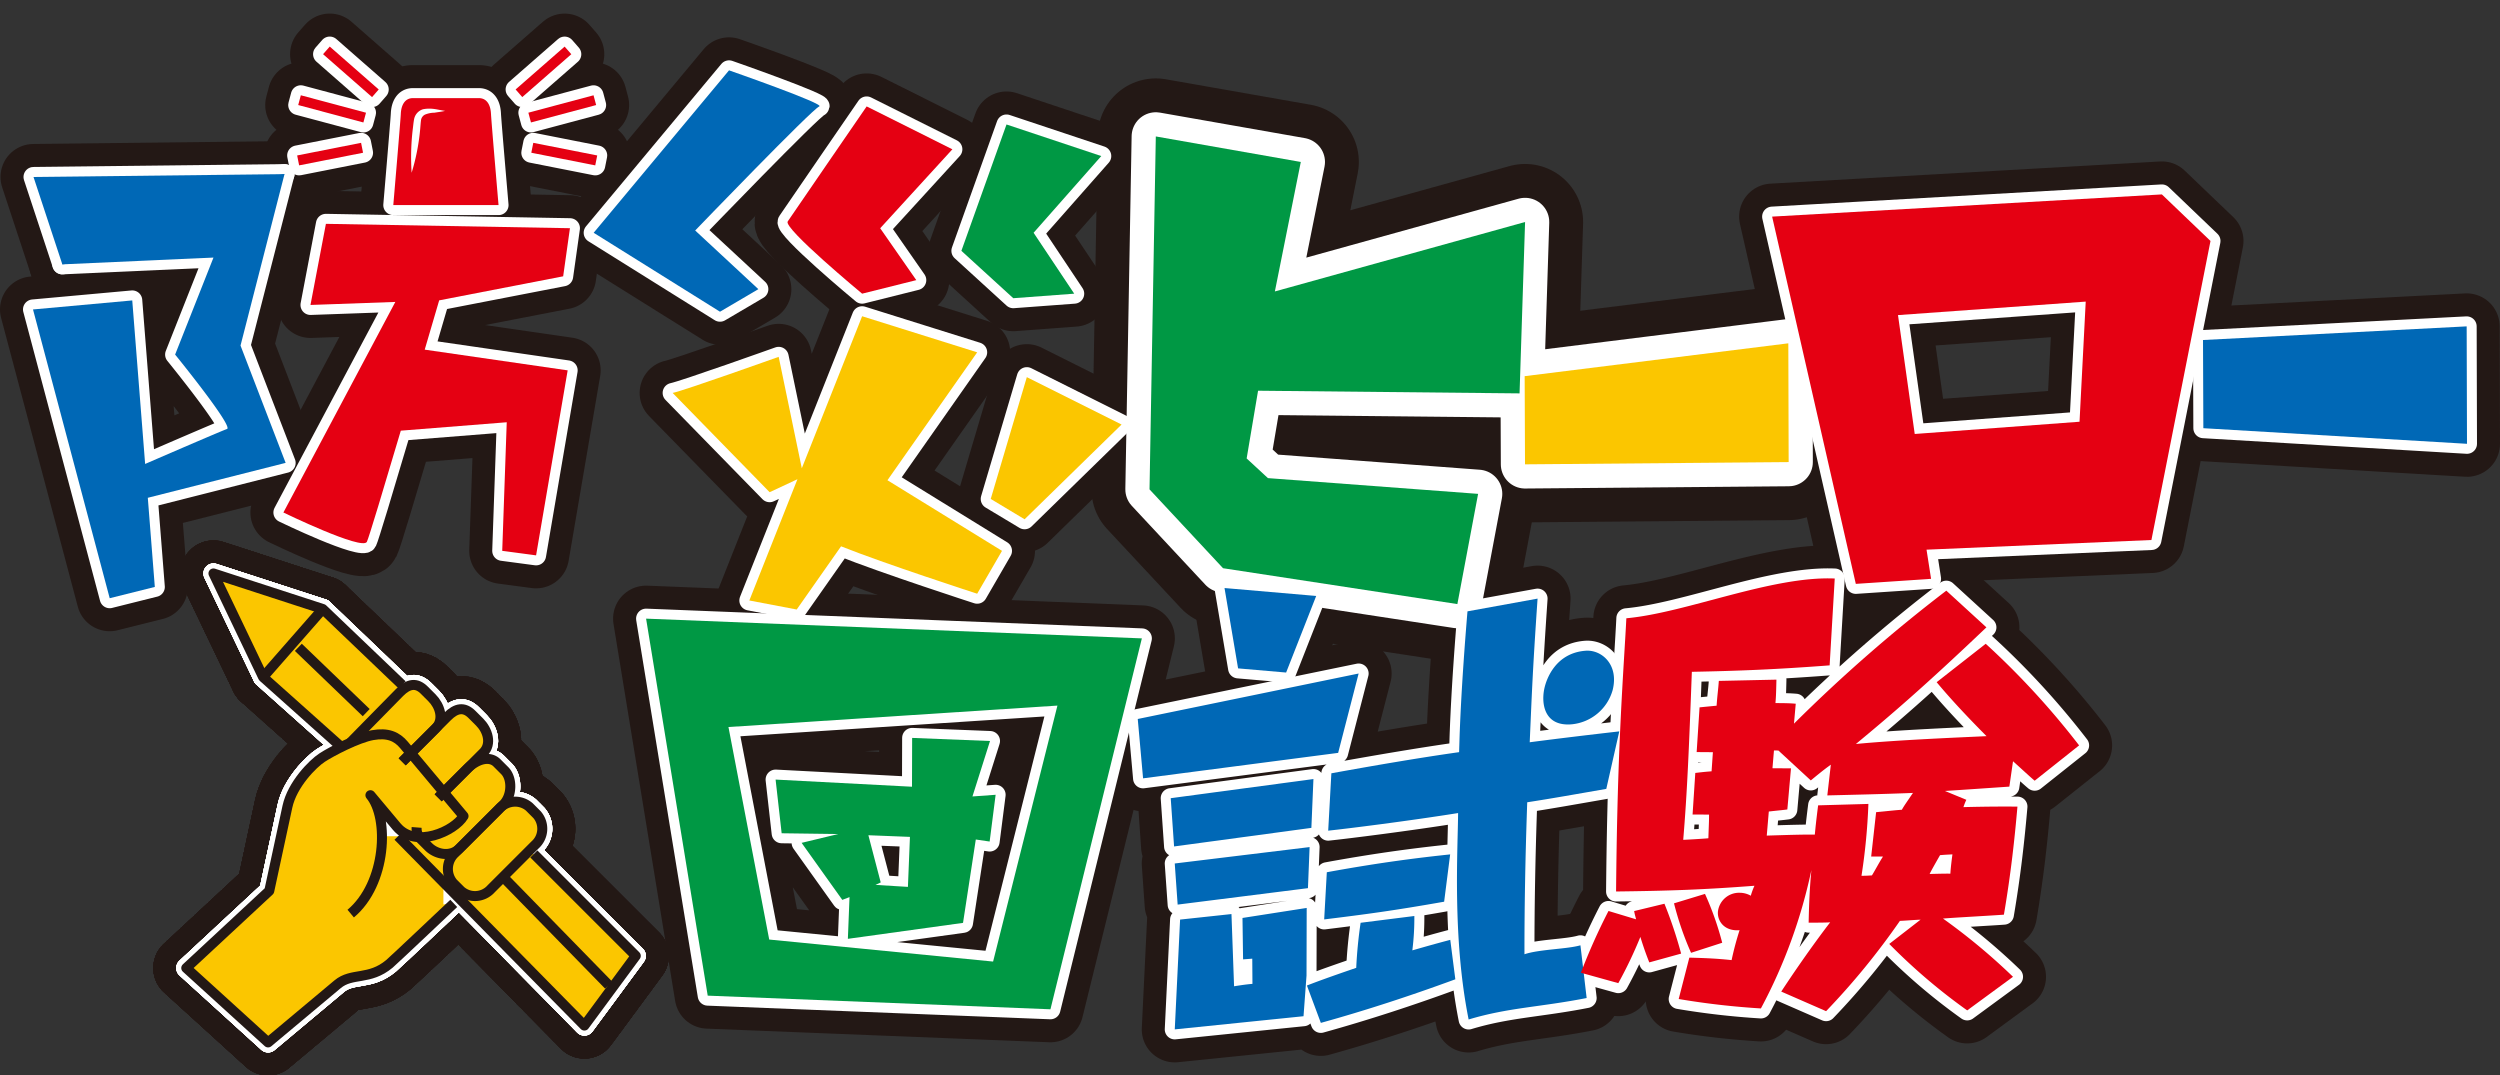 <svg xmlns="http://www.w3.org/2000/svg" width="516.86" height="222.338" viewBox="0 0 516.86 222.338">
  <rect x="0" y="0" width="516.86" height="222.338" fill="#333333" stroke="none"/>
  <g id="グループ_69" data-name="グループ 69" transform="translate(-622.646 -482.389)">
    <path id="パス_265" data-name="パス 265" d="M684.636,500.31c-.068-1.753-.775-3.291-2.526-3.291h-13.6c-1.742,0-2.454,1.538-2.52,3.291-.051,1.212-1.551,18.827-1.551,18.827h21.758S684.678,501.522,684.636,500.31Zm-11.693-.275a5.349,5.349,0,0,0-1.952.392,1.519,1.519,0,0,0-.831,1.2c-.085.62-.124,1.45-.2,2.149a44.09,44.09,0,0,1-1.734,8.674,49.043,49.043,0,0,1,.211-8.836c.106-.756.143-1.4.294-2.22a2.68,2.68,0,0,1,1.825-2.066c1.8-.364,3.07.117,4.595.334C674.415,499.829,673.682,499.912,672.943,500.035Z" transform="translate(39.519 5.654)" fill="none" stroke="#231815" stroke-linecap="round" stroke-linejoin="round" stroke-width="13.645"/>
    <rect id="長方形_21" data-name="長方形 21" width="2.095" height="13.463" transform="translate(689.439 493.592) rotate(-48.78)" fill="none" stroke="#231815" stroke-linecap="round" stroke-linejoin="round" stroke-width="13.645"/>
    <rect id="長方形_22" data-name="長方形 22" width="13.471" height="2.09" transform="translate(684.082 514.528) rotate(-11.174)" fill="none" stroke="#231815" stroke-linecap="round" stroke-linejoin="round" stroke-width="13.645"/>
    <rect id="長方形_23" data-name="長方形 23" width="2.089" height="13.949" transform="translate(684.3 504.105) rotate(-75.024)" fill="none" stroke="#231815" stroke-linecap="round" stroke-linejoin="round" stroke-width="13.645"/>
    <rect id="長方形_24" data-name="長方形 24" width="13.463" height="2.095" transform="translate(729.246 500.883) rotate(-41.167)" fill="none" stroke="#231815" stroke-linecap="round" stroke-linejoin="round" stroke-width="13.645"/>
    <path id="パス_266" data-name="パス 266" d="M691.049,506.02l-13.218-2.612.409-2.048,13.217,2.609Z" transform="translate(54.66 10.559)" fill="none" stroke="#231815" stroke-linecap="round" stroke-linejoin="round" stroke-width="13.645"/>
    <rect id="長方形_25" data-name="長方形 25" width="13.947" height="2.089" transform="matrix(0.966, -0.258, 0.258, 0.966, 731.883, 505.688)" fill="none" stroke="#231815" stroke-linecap="round" stroke-linejoin="round" stroke-width="13.645"/>
    <path id="パス_267" data-name="パス 267" d="M681.7,564.091l-9.328-24.253,9.091-35.44-7.918,1.112a33.3,33.3,0,0,1-3.892,7.326c-1.719,2.175-4.048,2.477-6.691,2.771a66.194,66.194,0,0,0-12.8,2.918c-4.729,1.487-9.618,2.362-14.36,3.784l-.273.739,31.252-1.4L658.851,541.7s12.127,14.924,10.725,15.388c-.918.307-10.464,4.429-16.925,7.226l-2.663-33.808-20.52,1.866,15.857,59.7,9.328-2.332-1.45-18.429Z" transform="translate(0 13.994)" fill="none" stroke="#231815" stroke-linecap="round" stroke-linejoin="round" stroke-width="13.645"/>
    <path id="パス_268" data-name="パス 268" d="M662.56,509.221l-3.191,16.771,17.544-.626L653.771,568.9s16.328,7.929,17.259,6.062c.392-.786,3.526-11.2,7.015-22.981l21.9-1.738-.933,26.585,7,.933,6.529-38.246-29.555-4.284,2.991-10.191,25.633-4.97,1.4-9.946Z" transform="translate(27.466 19.445)" fill="none" stroke="#231815" stroke-linecap="round" stroke-linejoin="round" stroke-width="13.645"/>
    <path id="パス_269" data-name="パス 269" d="M717.933,539.564l-13.062-12.127s24.257-25.185,25.654-25.652-18.656-7.462-18.656-7.462l-27.985,33.583L710,544.227Z" transform="translate(61.5 2.607)" fill="none" stroke="#231815" stroke-linecap="round" stroke-linejoin="round" stroke-width="13.645"/>
    <path id="パス_270" data-name="パス 270" d="M718.123,536.538l11.2-2.8-7.464-10.726,14.924-16.324-17.723-8.864s-15.391,22.388-16.324,23.788S718.123,536.538,718.123,536.538Z" transform="translate(82.761 6.566)" fill="none" stroke="#231815" stroke-linecap="round" stroke-linejoin="round" stroke-width="13.645"/>
    <path id="パス_271" data-name="パス 271" d="M742.9,534.559l-8.4-12.593,13.992-15.859L728.9,499.578,719.572,525.7l10.729,9.795Z" transform="translate(101.835 8.546)" fill="none" stroke="#231815" stroke-linecap="round" stroke-linejoin="round" stroke-width="13.645"/>
    <path id="パス_272" data-name="パス 272" d="M754.512,525.649l-23.788-7.46-12.472,31.435-4.782-23.042s-19.589,7-21.922,7.464L711.6,554.569l5.753-2.687-9.948,25.073,9.792,1.866,9.171-13.066c8.955,3.585,28.142,9.8,28.142,9.8l5.132-8.862-23.684-14.6Z" transform="translate(70.161 29.58)" fill="none" stroke="#231815" stroke-linecap="round" stroke-linejoin="round" stroke-width="13.645"/>
    <path id="パス_273" data-name="パス 273" d="M729.882,524.1l-7.463,25.185,7,4.2L749.47,533.9Z" transform="translate(105.053 36.261)" fill="none" stroke="#231815" stroke-linecap="round" stroke-linejoin="round" stroke-width="13.645"/>
    <path id="パス_274" data-name="パス 274" d="M635.475,523.047l-5.958-18.063,51.9-.587-10.042,14.15Z" transform="translate(0.055 13.993)" fill="none" stroke="#231815" stroke-linecap="round" stroke-linejoin="round" stroke-width="13.645"/>
    <path id="パス_275" data-name="パス 275" d="M753.032,590.008l-15.2-16.3,1.3-72.968,29.976,5.276-5.362,26.77,51.73-14.357-1.141,35.433-54.062-.551-2.361,14,4.4,4.068,43.453,3.256-4.288,22.786Z" transform="translate(122.47 9.857)" fill="#fff" stroke="#231815" stroke-linecap="round" stroke-linejoin="round" stroke-width="24"/>
    <path id="パス_276" data-name="パス 276" d="M774.311,545.837l-.071-18.23,54.51-6.79.068,24.555Z" transform="translate(163.621 32.551)" fill="none" stroke="#231815" stroke-linecap="round" stroke-linejoin="round" stroke-width="24"/>
    <path id="パス_277" data-name="パス 277" d="M840.147,540.224l-.071-18.232,54.51-2.82.068,24.278Z" transform="translate(238.029 30.693)" fill="none" stroke="#231815" stroke-linecap="round" stroke-linejoin="round" stroke-width="13.645"/>
    <path id="パス_278" data-name="パス 278" d="M815.559,586.884l-17.3-75.929,80.577-4.589,10.054,9.626-12.215,61.821-46.494,2,.939,6.028Zm47.533-58.357-38.812,2.788,3.459,24.578,34.073-2.531Z" transform="translate(190.764 16.218)" fill="none" stroke="#231815" stroke-linecap="round" stroke-linejoin="round" stroke-width="13.645"/>
    <path id="パス_279" data-name="パス 279" d="M778.122,577.489l-40.333,5.262-1.1-12.27,45.665-9.4Zm-22.058,33.323.539,14.933s2.292-.39,3.8-.5l-.037-5.21-1.9.143-.123-8.561,13.275-2.071-.036,13.981-.62,8.406-26.619,2.72,1.1-22.7Zm15.813-5.355-26.939,3.4-.6-8.5,27.88-3.393Zm.709-12.462L744.2,596.835l-.694-9.978,29.505-3.958ZM802.347,624.3c-9.311,3.423-18.539,6.438-27.806,9.013l-2.876-7.726c1.789-.7,4.484-1.7,10.193-3.655a93.242,93.242,0,0,1,.907-9.317l11.109-1.4a53.643,53.643,0,0,1-.416,7.106c2.8-.811,5.036-1.434,7.842-2.177Zm31.21-39.368c-6.8,1.188-11.492,2.021-16.347,2.771-.4,11.414-.584,21.845-.571,31.421,3.059-1.04,8.817-1.053,11.573-1.853l1.284,10.9c-9.507,1.879-16.168,1.958-24.4,4.437-3.381-16.869-2.233-34.95-2.177-42.679-10,1.606-23.136,3.259-26.856,3.641l.654-11.859c8.693-1.581,18.4-3.244,26.408-4.371.036-.933.1-3.451.149-4.514.345-8.934,1.091-18.737,1.585-24.6l14.49-2.631c-1.065,15.574-1.167,19.432-1.623,29.7,5.6-.739,12.811-1.6,18.516-2.25Zm-33.525,23.326c-10.449,1.845-16.185,2.605-24.8,3.664l.545-9.754c11.381-2.088,19.425-3.05,25.5-3.69Zm34.833-43.729a9.754,9.754,0,0,1-8.55,7.062c-5.588.426-6.212-4.275-5.581-7.32.447-2.183,2.422-7.432,8.542-7.9C832.564,556.118,836.22,559.222,834.865,564.53Z" transform="translate(121.18 60.553)" fill="none" stroke="#231815" stroke-linecap="round" stroke-linejoin="round" stroke-width="13.645"/>
    <path id="パス_280" data-name="パス 280" d="M793.834,623.025c-.422-1.084-1.018-2.586-1.843-5.27a88.651,88.651,0,0,1-4.561,9.558l-7.733-2.151a125.269,125.269,0,0,1,5.708-12.769l5.7,1.721c-.16-.682-.247-.85-.4-1.706l6.265-1.515a90.36,90.36,0,0,1,3.449,10.312Zm69.7-69.27c-12.969,12.358-20.2,18.5-26.985,24.114,8.779-.852,22.152-1.384,27.011-1.621-5.7-5.726-8.712-9.241-10.314-11.154l10.146-7.944A164,164,0,0,1,882.7,578.159l-9.185,7.3c-.882-.728-1.839-1.642-4.48-4.024l-.756,5.247c-3.6.247-9.512.656-13.32.9l4.424,1.826a12.587,12.587,0,0,0-.6,1.514c5.55-.143,8.7-.123,11.167-.109-.567,6.538-1.361,13.914-2.8,22.342-2.037.162-10.839.641-12.592.805A126.787,126.787,0,0,1,869.034,626l-9.471,6.946a121.241,121.241,0,0,1-16.117-13.742l6.47-5.01c-.671,0-3.687.245-4.265.243a151.106,151.106,0,0,1-15.261,18.669l-9.273-4.05c4.911-7.477,9.011-12.894,10.123-14.323-.878.081-3.49.075-4.457.072.068-3.73.23-7.411.565-10.864a107.735,107.735,0,0,1-10.438,28.6,159.741,159.741,0,0,1-16.995-1.949l2.2-8.553c3.277.087,5.586.175,8.74.511a62.813,62.813,0,0,1,1.645-6.182c-3.221.245-4.612-1.954-4.476-3.824a4.4,4.4,0,0,1,4.5-3.917,4.663,4.663,0,0,1,2.3.612,13.771,13.771,0,0,1,.756-2.06c-10.664.82-17.762,1.052-28.611,1.184.1-10.574.3-21.611.892-34.354.471-10.153,1.042-18,1.231-22.131,12.411-1.133,30.031-8.777,43.084-8.22l-1.055,17.955c-11.03.841-18.82,1.146-28.487,1.333-.586,15.84-.976,25.173-1.783,34.735.4,0,4.495-.239,5.2-.324.081-2.571.151-3.641.139-4.891l-3.406-.019.562-8.591c2.147-.26,2.448-.258,3.366-.341l.273-3.95-3.357-.025.6-9.243c.831-.085,2.592-.26,3.523-.343.153-2.179.334-3.319.46-5.127l11.908-.262c-.068,3.236-.115,3.8-.2,4.842,2.154.019,2.874.027,4.194.134l-.366,4.128a321.156,321.156,0,0,1,31.5-27.5Zm-61.062,67.287a63.346,63.346,0,0,1-3.526-10.229l6.406-1.951a62.1,62.1,0,0,1,3.56,10.1Zm18.054-41.826-.914-.006-.309,3.67,3.83.027-.754,8.5c-1.312.172-1.611.17-3.833.424l-.422,4.978c4.878-.151,7.365-.226,9.935-.211.155-1.593.266-2.746.684-6.045l10.393-.292a126.522,126.522,0,0,1-1.427,14.854c.782,0,.878,0,2.154-.077.354-.518,1.843-3.287,2.3-3.894l-2.452-.013,1.02-9.164c3.411-.334,4.118-.42,5.317-.5.622-1.069.85-1.335,2.3-3.481-5.8.232-11.9.371-17.706.513l.726-6.35c-.869.633-1.519,1.084-4.137,3.251Zm35.557,25.456c.074-1.3.3-3.027.428-3.984-1.474.081-1.572.079-2.563.162-1.385,2.424-1.764,3.114-2.156,3.89C854.815,604.667,855.107,604.667,856.078,604.672Z" transform="translate(169.79 58.336)" fill="none" stroke="#231815" stroke-linecap="round" stroke-linejoin="round" stroke-width="13.645"/>
    <path id="パス_281" data-name="パス 281" d="M701.714,625.482l-12.743-77.944,102.5,4.081-18.9,76.683Zm59-7.047,13.3-52.921L706,569.946l8.427,43.938Zm-6.218-8-23.807,3.3.341-8.625-1.493.573-8.412-11.791,7.562-1.823-11.689-.158-1.252-11.1,28.2,1.478.03-10.093,16.1.641L756.447,584.3l4.791-.345L760,593.621l-2.863-.42Zm-19.568-18.117,2.552,9.756-1.076.513,6.7.407.418-10.336Z" transform="translate(67.249 62.751)" fill="none" stroke="#231815" stroke-linecap="round" stroke-linejoin="round" stroke-width="13.645"/>
    <path id="パス_282" data-name="パス 282" d="M747.915,561.179l-2.806-16.611,18.955,1.638-6.218,15.832Z" transform="translate(130.698 59.394)" fill="none" stroke="#231815" stroke-linecap="round" stroke-linejoin="round" stroke-width="13.645"/>
    <path id="パス_283" data-name="パス 283" d="M660.233,565.964,670.5,555.515c1.845-1.845,3.476-2.079,5.1-.46l1.579,1.578c1.619,1.617,2.612,4.478.767,6.322l-6.913,6.912" transform="translate(34.77 70.024)" fill="none" stroke="#231815" stroke-linecap="round" stroke-linejoin="round" stroke-width="13.645"/>
    <path id="パス_284" data-name="パス 284" d="M672.741,574.645l9.334-9.335c1.845-1.845.854-4.7-.769-6.323l-1.577-1.576c-1.617-1.619-3.248-1.387-5.1.46l-9.335,9.335" transform="translate(40.496 72.686)" fill="none" stroke="#231815" stroke-linecap="round" stroke-linejoin="round" stroke-width="13.645"/>
    <path id="パス_285" data-name="パス 285" d="M699.646,593.721s-12.468,11.8-13.3,12.5c-4.16,3.481-7.758,1.743-10.713,4.216l-14.373,12.029-16.918-15.385,17.163-15.951s2.546-11.823,3.749-17.4c.988-4.6,5.238-8.885,7.171-10.148s7.37-4.1,10.455-4.648,4.985.245,6.474,2.024c0,0,11.1,13.254,12.315,14.711-1.862,3.116-9.935,6.812-13.821,2.17-1.906-2.277-4.7-5.617-5.432-6.49,3.922,4.686,3.325,18.288-4.077,24.484" transform="translate(16.812 75.439)" fill="none" stroke="#231815" stroke-linecap="round" stroke-linejoin="round" stroke-width="13.645"/>
    <path id="パス_286" data-name="パス 286" d="M687.752,574.251a4.466,4.466,0,0,0,.407-6.271l-1.576-1.579a4.461,4.461,0,0,0-6.271.411l-9.066,9.062a4.465,4.465,0,0,0-.409,6.274l1.576,1.576a4.461,4.461,0,0,0,6.273-.409Z" transform="translate(45.505 82.823)" fill="none" stroke="#231815" stroke-linecap="round" stroke-linejoin="round" stroke-width="13.645"/>
    <path id="パス_287" data-name="パス 287" d="M666.7,575.315a3.108,3.108,0,0,0,.875,2.411l1.577,1.579c1.617,1.621,4.571,2.2,6.414.351l9.071-9.064c1.841-1.847,1.881-5.413.262-7.032l-1.576-1.578c-1.621-1.619-4.281-.675-6.126,1.169l-6.043,6.041" transform="translate(42.082 78.138)" fill="none" stroke="#231815" stroke-linecap="round" stroke-linejoin="round" stroke-width="13.645"/>
    <path id="パス_288" data-name="パス 288" d="M686,566.2l-16.425-15.7-22.594-7.349,10.259,21.429,16.175,14.45" transform="translate(19.795 57.794)" fill="none" stroke="#231815" stroke-linecap="round" stroke-linejoin="round" stroke-width="13.645"/>
    <line id="線_1" data-name="線 1" x2="14.031" y2="13.501" transform="translate(684.325 616.219)" fill="none" stroke="#231815" stroke-linecap="round" stroke-linejoin="round" stroke-width="13.645"/>
    <line id="線_2" data-name="線 2" x1="12.335" y2="14.08" transform="translate(677.037 608.297)" fill="none" stroke="#231815" stroke-linecap="round" stroke-linejoin="round" stroke-width="13.645"/>
    <path id="パス_289" data-name="パス 289" d="M664.9,568.657,703.424,607.8l10.629-14.414L692.974,572.32" transform="translate(40.039 86.62)" fill="none" stroke="#231815" stroke-linecap="round" stroke-linejoin="round" stroke-width="13.645"/>
    <line id="線_3" data-name="線 3" x2="21.883" y2="22.411" transform="translate(726.598 663.642)" fill="none" stroke="#231815" stroke-linecap="round" stroke-linejoin="round" stroke-width="13.645"/>
    <rect id="長方形_26" data-name="長方形 26" width="19.315" height="15.908" transform="translate(695.002 655.277)" fill="none" stroke="#231815" stroke-linecap="round" stroke-linejoin="round" stroke-width="13.645"/>
    <path id="パス_290" data-name="パス 290" d="M660.233,565.964,670.5,555.515c1.845-1.845,3.476-2.079,5.1-.46l1.579,1.578c1.619,1.617,2.612,4.478.767,6.322l-6.913,6.912" transform="translate(34.77 70.024)" fill="none" stroke="#231815" stroke-linecap="round" stroke-linejoin="round" stroke-width="13.645"/>
    <path id="パス_291" data-name="パス 291" d="M672.741,574.645l9.334-9.335c1.845-1.845.854-4.7-.769-6.323l-1.577-1.576c-1.617-1.619-3.248-1.387-5.1.46l-9.335,9.335" transform="translate(40.496 72.686)" fill="none" stroke="#231815" stroke-linecap="round" stroke-linejoin="round" stroke-width="13.645"/>
    <path id="パス_292" data-name="パス 292" d="M699.646,593.721s-12.468,11.8-13.3,12.5c-4.16,3.481-7.758,1.743-10.713,4.216l-14.373,12.029-16.918-15.385,17.163-15.951s2.546-11.823,3.749-17.4c.988-4.6,5.238-8.885,7.171-10.148s7.37-4.1,10.455-4.648,4.985.245,6.474,2.024c0,0,11.1,13.254,12.315,14.711-1.862,3.116-9.935,6.812-13.821,2.17-1.906-2.277-4.7-5.617-5.432-6.49,3.922,4.686,3.325,18.288-4.077,24.484" transform="translate(16.812 75.439)" fill="none" stroke="#231815" stroke-linecap="round" stroke-linejoin="round" stroke-width="13.645"/>
    <path id="パス_293" data-name="パス 293" d="M687.752,574.251a4.466,4.466,0,0,0,.407-6.271l-1.576-1.579a4.461,4.461,0,0,0-6.271.411l-9.066,9.062a4.465,4.465,0,0,0-.409,6.274l1.576,1.576a4.461,4.461,0,0,0,6.273-.409Z" transform="translate(45.505 82.823)" fill="none" stroke="#231815" stroke-linecap="round" stroke-linejoin="round" stroke-width="13.645"/>
    <path id="パス_294" data-name="パス 294" d="M666.7,575.315a3.108,3.108,0,0,0,.875,2.411l1.577,1.579c1.617,1.621,4.571,2.2,6.414.351l9.071-9.064c1.841-1.847,1.881-5.413.262-7.032l-1.576-1.578c-1.621-1.619-4.281-.675-6.126,1.169l-6.043,6.041" transform="translate(42.082 78.138)" fill="none" stroke="#231815" stroke-linecap="round" stroke-linejoin="round" stroke-width="13.645"/>
    <path id="パス_295" data-name="パス 295" d="M686,566.2l-16.425-15.7-22.594-7.349,10.259,21.429,16.175,14.45" transform="translate(19.795 57.794)" fill="none" stroke="#231815" stroke-linecap="round" stroke-linejoin="round" stroke-width="13.645"/>
    <line id="線_4" data-name="線 4" x2="14.031" y2="13.501" transform="translate(684.325 616.219)" fill="none" stroke="#231815" stroke-linecap="round" stroke-linejoin="round" stroke-width="13.645"/>
    <line id="線_5" data-name="線 5" x1="12.335" y2="14.08" transform="translate(677.037 608.297)" fill="none" stroke="#231815" stroke-linecap="round" stroke-linejoin="round" stroke-width="13.645"/>
    <path id="パス_296" data-name="パス 296" d="M664.9,568.657,703.424,607.8l10.629-14.414L692.974,572.32" transform="translate(40.039 86.62)" fill="none" stroke="#231815" stroke-linecap="round" stroke-linejoin="round" stroke-width="13.645"/>
    <line id="線_6" data-name="線 6" x2="21.883" y2="22.411" transform="translate(726.598 663.642)" fill="none" stroke="#231815" stroke-linecap="round" stroke-linejoin="round" stroke-width="13.645"/>
    <path id="パス_297" data-name="パス 297" d="M660.233,565.964,670.5,555.515c1.845-1.845,3.476-2.079,5.1-.46l1.579,1.578c1.619,1.617,2.612,4.478.767,6.322l-6.913,6.912" transform="translate(34.77 70.024)" fill="none" stroke="#231815" stroke-linecap="round" stroke-linejoin="round" stroke-width="13.645"/>
    <path id="パス_298" data-name="パス 298" d="M672.741,574.645l9.334-9.335c1.845-1.845.854-4.7-.769-6.323l-1.577-1.576c-1.617-1.619-3.248-1.387-5.1.46l-9.335,9.335" transform="translate(40.496 72.686)" fill="none" stroke="#231815" stroke-linecap="round" stroke-linejoin="round" stroke-width="13.645"/>
    <path id="パス_299" data-name="パス 299" d="M699.646,593.721s-12.468,11.8-13.3,12.5c-4.16,3.481-7.758,1.743-10.713,4.216l-14.373,12.029-16.918-15.385,17.163-15.951s2.546-11.823,3.749-17.4c.988-4.6,5.238-8.885,7.171-10.148s7.37-4.1,10.455-4.648,4.985.245,6.474,2.024c0,0,11.1,13.254,12.315,14.711-1.862,3.116-9.935,6.812-13.821,2.17-1.906-2.277-4.7-5.617-5.432-6.49,3.922,4.686,3.325,18.288-4.077,24.484" transform="translate(16.812 75.439)" fill="none" stroke="#231815" stroke-linecap="round" stroke-linejoin="round" stroke-width="13.645"/>
    <path id="パス_300" data-name="パス 300" d="M687.752,574.251a4.466,4.466,0,0,0,.407-6.271l-1.576-1.579a4.461,4.461,0,0,0-6.271.411l-9.066,9.062a4.465,4.465,0,0,0-.409,6.274l1.576,1.576a4.461,4.461,0,0,0,6.273-.409Z" transform="translate(45.505 82.823)" fill="none" stroke="#231815" stroke-linecap="round" stroke-linejoin="round" stroke-width="13.645"/>
    <path id="パス_301" data-name="パス 301" d="M666.7,575.315a3.108,3.108,0,0,0,.875,2.411l1.577,1.579c1.617,1.621,4.571,2.2,6.414.351l9.071-9.064c1.841-1.847,1.881-5.413.262-7.032l-1.576-1.578c-1.621-1.619-4.281-.675-6.126,1.169l-6.043,6.041" transform="translate(42.082 78.138)" fill="none" stroke="#231815" stroke-linecap="round" stroke-linejoin="round" stroke-width="13.645"/>
    <path id="パス_302" data-name="パス 302" d="M686,566.2l-16.425-15.7-22.594-7.349,10.259,21.429,16.175,14.45" transform="translate(19.795 57.794)" fill="none" stroke="#231815" stroke-linecap="round" stroke-linejoin="round" stroke-width="13.645"/>
    <line id="線_7" data-name="線 7" x2="14.031" y2="13.501" transform="translate(684.325 616.219)" fill="none" stroke="#231815" stroke-linecap="round" stroke-linejoin="round" stroke-width="13.645"/>
    <line id="線_8" data-name="線 8" x1="12.335" y2="14.08" transform="translate(677.037 608.297)" fill="none" stroke="#231815" stroke-linecap="round" stroke-linejoin="round" stroke-width="13.645"/>
    <path id="パス_303" data-name="パス 303" d="M664.9,568.657,703.424,607.8l10.629-14.414L692.974,572.32" transform="translate(40.039 86.62)" fill="none" stroke="#231815" stroke-linecap="round" stroke-linejoin="round" stroke-width="13.645"/>
    <line id="線_9" data-name="線 9" x2="21.883" y2="22.411" transform="translate(726.598 663.642)" fill="none" stroke="#231815" stroke-linecap="round" stroke-linejoin="round" stroke-width="13.645"/>
    <rect id="長方形_27" data-name="長方形 27" width="19.315" height="15.908" transform="translate(695.002 655.277)" fill="none" stroke="#231815" stroke-linecap="round" stroke-linejoin="round" stroke-width="13.645"/>
    <path id="パス_304" data-name="パス 304" d="M660.233,565.964,670.5,555.515c1.845-1.845,3.476-2.079,5.1-.46l1.579,1.578c1.619,1.617,2.612,4.478.767,6.322l-6.913,6.912" transform="translate(34.77 70.024)" fill="none" stroke="#231815" stroke-linecap="round" stroke-linejoin="round" stroke-width="13.645"/>
    <path id="パス_305" data-name="パス 305" d="M672.741,574.645l9.334-9.335c1.845-1.845.854-4.7-.769-6.323l-1.577-1.576c-1.617-1.619-3.248-1.387-5.1.46l-9.335,9.335" transform="translate(40.496 72.686)" fill="none" stroke="#231815" stroke-linecap="round" stroke-linejoin="round" stroke-width="13.645"/>
    <path id="パス_306" data-name="パス 306" d="M699.646,593.721s-12.468,11.8-13.3,12.5c-4.16,3.481-7.758,1.743-10.713,4.216l-14.373,12.029-16.918-15.385,17.163-15.951s2.546-11.823,3.749-17.4c.988-4.6,5.238-8.885,7.171-10.148s7.37-4.1,10.455-4.648,4.985.245,6.474,2.024c0,0,11.1,13.254,12.315,14.711-1.862,3.116-9.935,6.812-13.821,2.17-1.906-2.277-4.7-5.617-5.432-6.49,3.922,4.686,3.325,18.288-4.077,24.484" transform="translate(16.812 75.439)" fill="none" stroke="#231815" stroke-linecap="round" stroke-linejoin="round" stroke-width="13.645"/>
    <path id="パス_307" data-name="パス 307" d="M687.752,574.251a4.466,4.466,0,0,0,.407-6.271l-1.576-1.579a4.461,4.461,0,0,0-6.271.411l-9.066,9.062a4.465,4.465,0,0,0-.409,6.274l1.576,1.576a4.461,4.461,0,0,0,6.273-.409Z" transform="translate(45.505 82.823)" fill="none" stroke="#231815" stroke-linecap="round" stroke-linejoin="round" stroke-width="13.645"/>
    <path id="パス_308" data-name="パス 308" d="M666.7,575.315a3.108,3.108,0,0,0,.875,2.411l1.577,1.579c1.617,1.621,4.571,2.2,6.414.351l9.071-9.064c1.841-1.847,1.881-5.413.262-7.032l-1.576-1.578c-1.621-1.619-4.281-.675-6.126,1.169l-6.043,6.041" transform="translate(42.082 78.138)" fill="none" stroke="#231815" stroke-linecap="round" stroke-linejoin="round" stroke-width="13.645"/>
    <path id="パス_309" data-name="パス 309" d="M686,566.2l-16.425-15.7-22.594-7.349,10.259,21.429,16.175,14.45" transform="translate(19.795 57.794)" fill="none" stroke="#231815" stroke-linecap="round" stroke-linejoin="round" stroke-width="13.645"/>
    <line id="線_10" data-name="線 10" x2="14.031" y2="13.501" transform="translate(684.325 616.219)" fill="none" stroke="#231815" stroke-linecap="round" stroke-linejoin="round" stroke-width="13.645"/>
    <line id="線_11" data-name="線 11" x1="12.335" y2="14.08" transform="translate(677.037 608.297)" fill="none" stroke="#231815" stroke-linecap="round" stroke-linejoin="round" stroke-width="13.645"/>
    <path id="パス_310" data-name="パス 310" d="M664.9,568.657,703.424,607.8l10.629-14.414L692.974,572.32" transform="translate(40.039 86.62)" fill="none" stroke="#231815" stroke-linecap="round" stroke-linejoin="round" stroke-width="13.645"/>
    <line id="線_12" data-name="線 12" x2="21.883" y2="22.411" transform="translate(726.598 663.642)" fill="none" stroke="#231815" stroke-linecap="round" stroke-linejoin="round" stroke-width="13.645"/>
    <path id="パス_311" data-name="パス 311" d="M660.233,565.964,670.5,555.515c1.845-1.845,3.476-2.079,5.1-.46l1.579,1.578c1.619,1.617,2.612,4.478.767,6.322l-6.913,6.912" transform="translate(34.77 70.024)" fill="none" stroke="#231815" stroke-linecap="round" stroke-linejoin="round" stroke-width="13.645"/>
    <path id="パス_312" data-name="パス 312" d="M672.741,574.645l9.334-9.335c1.845-1.845.854-4.7-.769-6.323l-1.577-1.576c-1.617-1.619-3.248-1.387-5.1.46l-9.335,9.335" transform="translate(40.496 72.686)" fill="none" stroke="#231815" stroke-linecap="round" stroke-linejoin="round" stroke-width="13.645"/>
    <path id="パス_313" data-name="パス 313" d="M699.646,593.721s-12.468,11.8-13.3,12.5c-4.16,3.481-7.758,1.743-10.713,4.216l-14.373,12.029-16.918-15.385,17.163-15.951s2.546-11.823,3.749-17.4c.988-4.6,5.238-8.885,7.171-10.148s7.37-4.1,10.455-4.648,4.985.245,6.474,2.024c0,0,11.1,13.254,12.315,14.711-1.862,3.116-9.935,6.812-13.821,2.17-1.906-2.277-4.7-5.617-5.432-6.49,3.922,4.686,3.325,18.288-4.077,24.484" transform="translate(16.812 75.439)" fill="none" stroke="#231815" stroke-linecap="round" stroke-linejoin="round" stroke-width="13.645"/>
    <path id="パス_314" data-name="パス 314" d="M687.752,574.251a4.466,4.466,0,0,0,.407-6.271l-1.576-1.579a4.461,4.461,0,0,0-6.271.411l-9.066,9.062a4.465,4.465,0,0,0-.409,6.274l1.576,1.576a4.461,4.461,0,0,0,6.273-.409Z" transform="translate(45.505 82.823)" fill="none" stroke="#231815" stroke-linecap="round" stroke-linejoin="round" stroke-width="13.645"/>
    <path id="パス_315" data-name="パス 315" d="M666.7,575.315a3.108,3.108,0,0,0,.875,2.411l1.577,1.579c1.617,1.621,4.571,2.2,6.414.351l9.071-9.064c1.841-1.847,1.881-5.413.262-7.032l-1.576-1.578c-1.621-1.619-4.281-.675-6.126,1.169l-6.043,6.041" transform="translate(42.082 78.138)" fill="none" stroke="#231815" stroke-linecap="round" stroke-linejoin="round" stroke-width="13.645"/>
    <path id="パス_316" data-name="パス 316" d="M686,566.2l-16.425-15.7-22.594-7.349,10.259,21.429,16.175,14.45" transform="translate(19.795 57.794)" fill="none" stroke="#231815" stroke-linecap="round" stroke-linejoin="round" stroke-width="13.645"/>
    <line id="線_13" data-name="線 13" x2="14.031" y2="13.501" transform="translate(684.325 616.219)" fill="none" stroke="#231815" stroke-linecap="round" stroke-linejoin="round" stroke-width="13.645"/>
    <line id="線_14" data-name="線 14" x1="12.335" y2="14.08" transform="translate(677.037 608.297)" fill="none" stroke="#231815" stroke-linecap="round" stroke-linejoin="round" stroke-width="13.645"/>
    <path id="パス_317" data-name="パス 317" d="M664.9,568.657,703.424,607.8l10.629-14.414L692.974,572.32" transform="translate(40.039 86.62)" fill="none" stroke="#231815" stroke-linecap="round" stroke-linejoin="round" stroke-width="13.645"/>
    <line id="線_15" data-name="線 15" x2="21.883" y2="22.411" transform="translate(726.598 663.642)" fill="none" stroke="#231815" stroke-linecap="round" stroke-linejoin="round" stroke-width="13.645"/>
    <rect id="長方形_28" data-name="長方形 28" width="19.315" height="15.908" transform="translate(695.002 655.277)" fill="none" stroke="#231815" stroke-linecap="round" stroke-linejoin="round" stroke-width="13.645"/>
    <path id="パス_318" data-name="パス 318" d="M660.233,565.964,670.5,555.515c1.845-1.845,3.476-2.079,5.1-.46l1.579,1.578c1.619,1.617,2.612,4.478.767,6.322l-6.913,6.912" transform="translate(34.77 70.024)" fill="none" stroke="#231815" stroke-linecap="round" stroke-linejoin="round" stroke-width="13.645"/>
    <path id="パス_319" data-name="パス 319" d="M672.741,574.645l9.334-9.335c1.845-1.845.854-4.7-.769-6.323l-1.577-1.576c-1.617-1.619-3.248-1.387-5.1.46l-9.335,9.335" transform="translate(40.496 72.686)" fill="none" stroke="#231815" stroke-linecap="round" stroke-linejoin="round" stroke-width="13.645"/>
    <path id="パス_320" data-name="パス 320" d="M699.646,593.721s-12.468,11.8-13.3,12.5c-4.16,3.481-7.758,1.743-10.713,4.216l-14.373,12.029-16.918-15.385,17.163-15.951s2.546-11.823,3.749-17.4c.988-4.6,5.238-8.885,7.171-10.148s7.37-4.1,10.455-4.648,4.985.245,6.474,2.024c0,0,11.1,13.254,12.315,14.711-1.862,3.116-9.935,6.812-13.821,2.17-1.906-2.277-4.7-5.617-5.432-6.49,3.922,4.686,3.325,18.288-4.077,24.484" transform="translate(16.812 75.439)" fill="none" stroke="#231815" stroke-linecap="round" stroke-linejoin="round" stroke-width="13.645"/>
    <path id="パス_321" data-name="パス 321" d="M687.752,574.251a4.466,4.466,0,0,0,.407-6.271l-1.576-1.579a4.461,4.461,0,0,0-6.271.411l-9.066,9.062a4.465,4.465,0,0,0-.409,6.274l1.576,1.576a4.461,4.461,0,0,0,6.273-.409Z" transform="translate(45.505 82.823)" fill="none" stroke="#231815" stroke-linecap="round" stroke-linejoin="round" stroke-width="13.645"/>
    <path id="パス_322" data-name="パス 322" d="M666.7,575.315a3.108,3.108,0,0,0,.875,2.411l1.577,1.579c1.617,1.621,4.571,2.2,6.414.351l9.071-9.064c1.841-1.847,1.881-5.413.262-7.032l-1.576-1.578c-1.621-1.619-4.281-.675-6.126,1.169l-6.043,6.041" transform="translate(42.082 78.138)" fill="none" stroke="#231815" stroke-linecap="round" stroke-linejoin="round" stroke-width="13.645"/>
    <path id="パス_323" data-name="パス 323" d="M686,566.2l-16.425-15.7-22.594-7.349,10.259,21.429,16.175,14.45" transform="translate(19.795 57.794)" fill="none" stroke="#231815" stroke-linecap="round" stroke-linejoin="round" stroke-width="13.645"/>
    <line id="線_16" data-name="線 16" x2="14.031" y2="13.501" transform="translate(684.325 616.219)" fill="none" stroke="#231815" stroke-linecap="round" stroke-linejoin="round" stroke-width="13.645"/>
    <line id="線_17" data-name="線 17" x1="12.335" y2="14.08" transform="translate(677.037 608.297)" fill="none" stroke="#231815" stroke-linecap="round" stroke-linejoin="round" stroke-width="13.645"/>
    <path id="パス_324" data-name="パス 324" d="M664.9,568.657,703.424,607.8l10.629-14.414L692.974,572.32" transform="translate(40.039 86.62)" fill="none" stroke="#231815" stroke-linecap="round" stroke-linejoin="round" stroke-width="13.645"/>
    <line id="線_18" data-name="線 18" x2="21.883" y2="22.411" transform="translate(726.598 663.642)" fill="none" stroke="#231815" stroke-linecap="round" stroke-linejoin="round" stroke-width="13.645"/>
    <path id="パス_325" data-name="パス 325" d="M684.636,500.31c-.068-1.753-.775-3.291-2.526-3.291h-13.6c-1.742,0-2.454,1.538-2.52,3.291-.051,1.212-1.551,18.827-1.551,18.827h21.758S684.678,501.522,684.636,500.31Zm-11.693-.275a5.349,5.349,0,0,0-1.952.392,1.519,1.519,0,0,0-.831,1.2c-.085.62-.124,1.45-.2,2.149a44.09,44.09,0,0,1-1.734,8.674,49.043,49.043,0,0,1,.211-8.836c.106-.756.143-1.4.294-2.22a2.68,2.68,0,0,1,1.825-2.066c1.8-.364,3.07.117,4.595.334C674.415,499.829,673.682,499.912,672.943,500.035Z" transform="translate(39.519 5.654)" fill="none" stroke="#fff" stroke-linecap="round" stroke-linejoin="round" stroke-width="4.135"/>
    <rect id="長方形_29" data-name="長方形 29" width="2.095" height="13.463" transform="translate(689.439 493.592) rotate(-48.78)" fill="none" stroke="#fff" stroke-linecap="round" stroke-linejoin="round" stroke-width="4.135"/>
    <rect id="長方形_30" data-name="長方形 30" width="13.471" height="2.09" transform="translate(684.082 514.528) rotate(-11.174)" fill="none" stroke="#fff" stroke-linecap="round" stroke-linejoin="round" stroke-width="4.135"/>
    <rect id="長方形_31" data-name="長方形 31" width="2.089" height="13.949" transform="translate(684.3 504.105) rotate(-75.024)" fill="none" stroke="#fff" stroke-linecap="round" stroke-linejoin="round" stroke-width="4.135"/>
    <rect id="長方形_32" data-name="長方形 32" width="13.463" height="2.095" transform="translate(729.246 500.883) rotate(-41.167)" fill="none" stroke="#fff" stroke-linecap="round" stroke-linejoin="round" stroke-width="4.135"/>
    <path id="パス_326" data-name="パス 326" d="M691.049,506.02l-13.218-2.612.409-2.048,13.217,2.609Z" transform="translate(54.66 10.559)" fill="none" stroke="#fff" stroke-linecap="round" stroke-linejoin="round" stroke-width="4.135"/>
    <rect id="長方形_33" data-name="長方形 33" width="13.947" height="2.089" transform="matrix(0.966, -0.258, 0.258, 0.966, 731.883, 505.688)" fill="none" stroke="#fff" stroke-linecap="round" stroke-linejoin="round" stroke-width="4.135"/>
    <path id="パス_327" data-name="パス 327" d="M681.7,564.091l-9.328-24.253,9.091-35.44-7.918,1.112a33.3,33.3,0,0,1-3.892,7.326c-1.719,2.175-4.048,2.477-6.691,2.771a66.194,66.194,0,0,0-12.8,2.918c-4.729,1.487-9.618,2.362-14.36,3.784l-.273.739,31.252-1.4L658.851,541.7s12.127,14.924,10.725,15.388c-.918.307-10.464,4.429-16.925,7.226l-2.663-33.808-20.52,1.866,15.857,59.7,9.328-2.332-1.45-18.429Z" transform="translate(0 13.994)" fill="none" stroke="#fff" stroke-linecap="round" stroke-linejoin="round" stroke-width="4.135"/>
    <path id="パス_328" data-name="パス 328" d="M662.56,509.221l-3.191,16.771,17.544-.626L653.771,568.9s16.328,7.929,17.259,6.062c.392-.786,3.526-11.2,7.015-22.981l21.9-1.738-.933,26.585,7,.933,6.529-38.246-29.555-4.284,2.991-10.191,25.633-4.97,1.4-9.946Z" transform="translate(27.466 19.445)" fill="none" stroke="#fff" stroke-linecap="round" stroke-linejoin="round" stroke-width="4.135"/>
    <path id="パス_329" data-name="パス 329" d="M717.933,539.564l-13.062-12.127s24.257-25.185,25.654-25.652-18.656-7.462-18.656-7.462l-27.985,33.583L710,544.227Z" transform="translate(61.5 2.607)" fill="none" stroke="#fff" stroke-linecap="round" stroke-linejoin="round" stroke-width="4.135"/>
    <path id="パス_330" data-name="パス 330" d="M718.123,536.538l11.2-2.8-7.464-10.726,14.924-16.324-17.723-8.864s-15.391,22.388-16.324,23.788S718.123,536.538,718.123,536.538Z" transform="translate(82.761 6.566)" fill="none" stroke="#fff" stroke-linecap="round" stroke-linejoin="round" stroke-width="4.135"/>
    <path id="パス_331" data-name="パス 331" d="M742.9,534.559l-8.4-12.593,13.992-15.859L728.9,499.578,719.572,525.7l10.729,9.795Z" transform="translate(101.835 8.546)" fill="none" stroke="#fff" stroke-linecap="round" stroke-linejoin="round" stroke-width="4.135"/>
    <path id="パス_332" data-name="パス 332" d="M754.512,525.649l-23.788-7.46-12.472,31.435-4.782-23.042s-19.589,7-21.922,7.464L711.6,554.569l5.753-2.687-9.948,25.073,9.792,1.866,9.171-13.066c8.955,3.585,28.142,9.8,28.142,9.8l5.132-8.862-23.684-14.6Z" transform="translate(70.161 29.58)" fill="none" stroke="#fff" stroke-linecap="round" stroke-linejoin="round" stroke-width="4.135"/>
    <path id="パス_333" data-name="パス 333" d="M729.882,524.1l-7.463,25.185,7,4.2L749.47,533.9Z" transform="translate(105.053 36.261)" fill="none" stroke="#fff" stroke-linecap="round" stroke-linejoin="round" stroke-width="4.135"/>
    <path id="パス_334" data-name="パス 334" d="M635.475,523.047l-5.958-18.063,51.9-.587-10.042,14.15Z" transform="translate(0.055 13.993)" fill="none" stroke="#fff" stroke-linecap="round" stroke-linejoin="round" stroke-width="4.135"/>
    <path id="パス_335" data-name="パス 335" d="M753.032,590.008l-15.2-16.3,1.3-72.968,29.976,5.276-5.362,26.77,51.73-14.357-1.141,35.433-54.062-.551-2.361,14,4.4,4.068,43.453,3.256-4.288,22.786Z" transform="translate(122.47 9.857)" fill="none" stroke="#fff" stroke-linecap="round" stroke-linejoin="round" stroke-width="10"/>
    <path id="パス_336" data-name="パス 336" d="M774.311,545.837l-.071-18.23,54.51-6.79.068,24.555Z" transform="translate(163.621 32.551)" fill="none" stroke="#fff" stroke-linecap="round" stroke-linejoin="round" stroke-width="10"/>
    <path id="パス_337" data-name="パス 337" d="M840.147,540.224l-.071-18.232,54.51-2.82.068,24.278Z" transform="translate(238.029 30.693)" fill="none" stroke="#fff" stroke-linecap="round" stroke-linejoin="round" stroke-width="4.135"/>
    <path id="パス_338" data-name="パス 338" d="M815.559,586.884l-17.3-75.929,80.577-4.589,10.054,9.626-12.215,61.821-46.494,2,.939,6.028Zm47.533-58.357-38.812,2.788,3.459,24.578,34.073-2.531Z" transform="translate(190.764 16.218)" fill="none" stroke="#fff" stroke-linecap="round" stroke-linejoin="round" stroke-width="4.135"/>
    <path id="パス_339" data-name="パス 339" d="M778.122,577.489l-40.333,5.262-1.1-12.27,45.665-9.4Zm-22.058,33.323.539,14.933s2.292-.39,3.8-.5l-.037-5.21-1.9.143-.123-8.561,13.275-2.071-.036,13.981-.62,8.406-26.619,2.72,1.1-22.7Zm15.813-5.355-26.939,3.4-.6-8.5,27.88-3.393Zm.709-12.462L744.2,596.835l-.694-9.978,29.505-3.958ZM802.347,624.3c-9.311,3.423-18.539,6.438-27.806,9.013l-2.876-7.726c1.789-.7,4.484-1.7,10.193-3.655a93.242,93.242,0,0,1,.907-9.317l11.109-1.4a53.643,53.643,0,0,1-.416,7.106c2.8-.811,5.036-1.434,7.842-2.177Zm31.21-39.368c-6.8,1.188-11.492,2.021-16.347,2.771-.4,11.414-.584,21.845-.571,31.421,3.059-1.04,8.817-1.053,11.573-1.853l1.284,10.9c-9.507,1.879-16.168,1.958-24.4,4.437-3.381-16.869-2.233-34.95-2.177-42.679-10,1.606-23.136,3.259-26.856,3.641l.654-11.859c8.693-1.581,18.4-3.244,26.408-4.371.036-.933.1-3.451.149-4.514.345-8.934,1.091-18.737,1.585-24.6l14.49-2.631c-1.065,15.574-1.167,19.432-1.623,29.7,5.6-.739,12.811-1.6,18.516-2.25Zm-33.525,23.326c-10.449,1.845-16.185,2.605-24.8,3.664l.545-9.754c11.381-2.088,19.425-3.05,25.5-3.69Zm34.833-43.729a9.754,9.754,0,0,1-8.55,7.062c-5.588.426-6.212-4.275-5.581-7.32.447-2.183,2.422-7.432,8.542-7.9C832.564,556.118,836.22,559.222,834.865,564.53Z" transform="translate(121.18 60.553)" fill="none" stroke="#fff" stroke-linecap="round" stroke-linejoin="round" stroke-width="4.135"/>
    <path id="パス_340" data-name="パス 340" d="M793.834,623.025c-.422-1.084-1.018-2.586-1.843-5.27a88.651,88.651,0,0,1-4.561,9.558l-7.733-2.151a125.269,125.269,0,0,1,5.708-12.769l5.7,1.721c-.16-.682-.247-.85-.4-1.706l6.265-1.515a90.36,90.36,0,0,1,3.449,10.312Zm69.7-69.27c-12.969,12.358-20.2,18.5-26.985,24.114,8.779-.852,22.152-1.384,27.011-1.621-5.7-5.726-8.712-9.241-10.314-11.154l10.146-7.944A164,164,0,0,1,882.7,578.159l-9.185,7.3c-.882-.728-1.839-1.642-4.48-4.024l-.756,5.247c-3.6.247-9.512.656-13.32.9l4.424,1.826a12.587,12.587,0,0,0-.6,1.514c5.55-.143,8.7-.123,11.167-.109-.567,6.538-1.361,13.914-2.8,22.342-2.037.162-10.839.641-12.592.805A126.787,126.787,0,0,1,869.034,626l-9.471,6.946a121.241,121.241,0,0,1-16.117-13.742l6.47-5.01c-.671,0-3.687.245-4.265.243a151.106,151.106,0,0,1-15.261,18.669l-9.273-4.05c4.911-7.477,9.011-12.894,10.123-14.323-.878.081-3.49.075-4.457.072.068-3.73.23-7.411.565-10.864a107.735,107.735,0,0,1-10.438,28.6,159.741,159.741,0,0,1-16.995-1.949l2.2-8.553c3.277.087,5.586.175,8.74.511a62.813,62.813,0,0,1,1.645-6.182c-3.221.245-4.612-1.954-4.476-3.824a4.4,4.4,0,0,1,4.5-3.917,4.663,4.663,0,0,1,2.3.612,13.771,13.771,0,0,1,.756-2.06c-10.664.82-17.762,1.052-28.611,1.184.1-10.574.3-21.611.892-34.354.471-10.153,1.042-18,1.231-22.131,12.411-1.133,30.031-8.777,43.084-8.22l-1.055,17.955c-11.03.841-18.82,1.146-28.487,1.333-.586,15.84-.976,25.173-1.783,34.735.4,0,4.495-.239,5.2-.324.081-2.571.151-3.641.139-4.891l-3.406-.019.562-8.591c2.147-.26,2.448-.258,3.366-.341l.273-3.95-3.357-.025.6-9.243c.831-.085,2.592-.26,3.523-.343.153-2.179.334-3.319.46-5.127l11.908-.262c-.068,3.236-.115,3.8-.2,4.842,2.154.019,2.874.027,4.194.134l-.366,4.128a321.156,321.156,0,0,1,31.5-27.5Zm-61.062,67.287a63.346,63.346,0,0,1-3.526-10.229l6.406-1.951a62.1,62.1,0,0,1,3.56,10.1Zm18.054-41.826-.914-.006-.309,3.67,3.83.027-.754,8.5c-1.312.172-1.611.17-3.833.424l-.422,4.978c4.878-.151,7.365-.226,9.935-.211.155-1.593.266-2.746.684-6.045l10.393-.292a126.522,126.522,0,0,1-1.427,14.854c.782,0,.878,0,2.154-.077.354-.518,1.843-3.287,2.3-3.894l-2.452-.013,1.02-9.164c3.411-.334,4.118-.42,5.317-.5.622-1.069.85-1.335,2.3-3.481-5.8.232-11.9.371-17.706.513l.726-6.35c-.869.633-1.519,1.084-4.137,3.251Zm35.557,25.456c.074-1.3.3-3.027.428-3.984-1.474.081-1.572.079-2.563.162-1.385,2.424-1.764,3.114-2.156,3.89C854.815,604.667,855.107,604.667,856.078,604.672Z" transform="translate(169.79 58.336)" fill="none" stroke="#fff" stroke-linecap="round" stroke-linejoin="round" stroke-width="4.135"/>
    <path id="パス_341" data-name="パス 341" d="M701.714,625.482l-12.743-77.944,102.5,4.081-18.9,76.683Zm59-7.047,13.3-52.921L706,569.946l8.427,43.938Zm-6.218-8-23.807,3.3.341-8.625-1.493.573-8.412-11.791,7.562-1.823-11.689-.158-1.252-11.1,28.2,1.478.03-10.093,16.1.641L756.447,584.3l4.791-.345L760,593.621l-2.863-.42Zm-19.568-18.117,2.552,9.756-1.076.513,6.7.407.418-10.336Z" transform="translate(67.249 62.751)" fill="none" stroke="#fff" stroke-linecap="round" stroke-linejoin="round" stroke-width="4.135"/>
    <path id="パス_342" data-name="パス 342" d="M747.915,561.179l-2.806-16.611,18.955,1.638-6.218,15.832Z" transform="translate(130.698 59.394)" fill="none" stroke="#fff" stroke-linecap="round" stroke-linejoin="round" stroke-width="4.135"/>
    <path id="パス_343" data-name="パス 343" d="M660.233,565.964,670.5,555.515c1.845-1.845,3.476-2.079,5.1-.46l1.579,1.578c1.619,1.617,2.612,4.478.767,6.322l-6.913,6.912" transform="translate(34.77 70.024)" fill="none" stroke="#fff" stroke-linecap="round" stroke-linejoin="round" stroke-width="4.135"/>
    <path id="パス_344" data-name="パス 344" d="M672.741,574.645l9.334-9.335c1.845-1.845.854-4.7-.769-6.323l-1.577-1.576c-1.617-1.619-3.248-1.387-5.1.46l-9.335,9.335" transform="translate(40.496 72.686)" fill="none" stroke="#fff" stroke-linecap="round" stroke-linejoin="round" stroke-width="4.135"/>
    <path id="パス_345" data-name="パス 345" d="M699.646,593.721s-12.468,11.8-13.3,12.5c-4.16,3.481-7.758,1.743-10.713,4.216l-14.373,12.029-16.918-15.385,17.163-15.951s2.546-11.823,3.749-17.4c.988-4.6,5.238-8.885,7.171-10.148s7.37-4.1,10.455-4.648,4.985.245,6.474,2.024c0,0,11.1,13.254,12.315,14.711-1.862,3.116-9.935,6.812-13.821,2.17-1.906-2.277-4.7-5.617-5.432-6.49,3.922,4.686,3.325,18.288-4.077,24.484" transform="translate(16.812 75.439)" fill="none" stroke="#fff" stroke-linecap="round" stroke-linejoin="round" stroke-width="4.135"/>
    <path id="パス_346" data-name="パス 346" d="M687.752,574.251a4.466,4.466,0,0,0,.407-6.271l-1.576-1.579a4.461,4.461,0,0,0-6.271.411l-9.066,9.062a4.465,4.465,0,0,0-.409,6.274l1.576,1.576a4.461,4.461,0,0,0,6.273-.409Z" transform="translate(45.505 82.823)" fill="none" stroke="#fff" stroke-linecap="round" stroke-linejoin="round" stroke-width="4.135"/>
    <path id="パス_347" data-name="パス 347" d="M666.7,575.315a3.108,3.108,0,0,0,.875,2.411l1.577,1.579c1.617,1.621,4.571,2.2,6.414.351l9.071-9.064c1.841-1.847,1.881-5.413.262-7.032l-1.576-1.578c-1.621-1.619-4.281-.675-6.126,1.169l-6.043,6.041" transform="translate(42.082 78.138)" fill="none" stroke="#fff" stroke-linecap="round" stroke-linejoin="round" stroke-width="4.135"/>
    <path id="パス_348" data-name="パス 348" d="M686,566.2l-16.425-15.7-22.594-7.349,10.259,21.429,16.175,14.45" transform="translate(19.795 57.794)" fill="none" stroke="#fff" stroke-linecap="round" stroke-linejoin="round" stroke-width="4.135"/>
    <line id="線_19" data-name="線 19" x2="14.031" y2="13.501" transform="translate(684.325 616.219)" fill="none" stroke="#fff" stroke-linecap="round" stroke-linejoin="round" stroke-width="4.135"/>
    <line id="線_20" data-name="線 20" x1="12.335" y2="14.08" transform="translate(677.037 608.297)" fill="none" stroke="#fff" stroke-linecap="round" stroke-linejoin="round" stroke-width="4.135"/>
    <path id="パス_349" data-name="パス 349" d="M664.9,568.657,703.424,607.8l10.629-14.414L692.974,572.32" transform="translate(40.039 86.62)" fill="none" stroke="#fff" stroke-linecap="round" stroke-linejoin="round" stroke-width="4.135"/>
    <line id="線_21" data-name="線 21" x2="21.883" y2="22.411" transform="translate(726.598 663.642)" fill="none" stroke="#fff" stroke-linecap="round" stroke-linejoin="round" stroke-width="4.135"/>
    <rect id="長方形_34" data-name="長方形 34" width="19.315" height="15.908" transform="translate(695.002 655.277)" fill="none" stroke="#fff" stroke-linecap="round" stroke-linejoin="round" stroke-width="4.135"/>
    <path id="パス_350" data-name="パス 350" d="M660.233,565.964,670.5,555.515c1.845-1.845,3.476-2.079,5.1-.46l1.579,1.578c1.619,1.617,2.612,4.478.767,6.322l-6.913,6.912" transform="translate(34.77 70.024)" fill="none" stroke="#fff" stroke-linecap="round" stroke-linejoin="round" stroke-width="4.135"/>
    <path id="パス_351" data-name="パス 351" d="M672.741,574.645l9.334-9.335c1.845-1.845.854-4.7-.769-6.323l-1.577-1.576c-1.617-1.619-3.248-1.387-5.1.46l-9.335,9.335" transform="translate(40.496 72.686)" fill="none" stroke="#fff" stroke-linecap="round" stroke-linejoin="round" stroke-width="4.135"/>
    <path id="パス_352" data-name="パス 352" d="M699.646,593.721s-12.468,11.8-13.3,12.5c-4.16,3.481-7.758,1.743-10.713,4.216l-14.373,12.029-16.918-15.385,17.163-15.951s2.546-11.823,3.749-17.4c.988-4.6,5.238-8.885,7.171-10.148s7.37-4.1,10.455-4.648,4.985.245,6.474,2.024c0,0,11.1,13.254,12.315,14.711-1.862,3.116-9.935,6.812-13.821,2.17-1.906-2.277-4.7-5.617-5.432-6.49,3.922,4.686,3.325,18.288-4.077,24.484" transform="translate(16.812 75.439)" fill="none" stroke="#fff" stroke-linecap="round" stroke-linejoin="round" stroke-width="4.135"/>
    <path id="パス_353" data-name="パス 353" d="M687.752,574.251a4.466,4.466,0,0,0,.407-6.271l-1.576-1.579a4.461,4.461,0,0,0-6.271.411l-9.066,9.062a4.465,4.465,0,0,0-.409,6.274l1.576,1.576a4.461,4.461,0,0,0,6.273-.409Z" transform="translate(45.505 82.823)" fill="none" stroke="#fff" stroke-linecap="round" stroke-linejoin="round" stroke-width="4.135"/>
    <path id="パス_354" data-name="パス 354" d="M666.7,575.315a3.108,3.108,0,0,0,.875,2.411l1.577,1.579c1.617,1.621,4.571,2.2,6.414.351l9.071-9.064c1.841-1.847,1.881-5.413.262-7.032l-1.576-1.578c-1.621-1.619-4.281-.675-6.126,1.169l-6.043,6.041" transform="translate(42.082 78.138)" fill="none" stroke="#fff" stroke-linecap="round" stroke-linejoin="round" stroke-width="4.135"/>
    <path id="パス_355" data-name="パス 355" d="M686,566.2l-16.425-15.7-22.594-7.349,10.259,21.429,16.175,14.45" transform="translate(19.795 57.794)" fill="none" stroke="#fff" stroke-linecap="round" stroke-linejoin="round" stroke-width="4.135"/>
    <line id="線_22" data-name="線 22" x2="14.031" y2="13.501" transform="translate(684.325 616.219)" fill="none" stroke="#fff" stroke-linecap="round" stroke-linejoin="round" stroke-width="4.135"/>
    <line id="線_23" data-name="線 23" x1="12.335" y2="14.08" transform="translate(677.037 608.297)" fill="none" stroke="#fff" stroke-linecap="round" stroke-linejoin="round" stroke-width="4.135"/>
    <path id="パス_356" data-name="パス 356" d="M664.9,568.657,703.424,607.8l10.629-14.414L692.974,572.32" transform="translate(40.039 86.62)" fill="none" stroke="#fff" stroke-linecap="round" stroke-linejoin="round" stroke-width="4.135"/>
    <line id="線_24" data-name="線 24" x2="21.883" y2="22.411" transform="translate(726.598 663.642)" fill="none" stroke="#fff" stroke-linecap="round" stroke-linejoin="round" stroke-width="4.135"/>
    <path id="パス_357" data-name="パス 357" d="M660.233,565.964,670.5,555.515c1.845-1.845,3.476-2.079,5.1-.46l1.579,1.578c1.619,1.617,2.612,4.478.767,6.322l-6.913,6.912" transform="translate(34.77 70.024)" fill="none" stroke="#fff" stroke-linecap="round" stroke-linejoin="round" stroke-width="4.135"/>
    <path id="パス_358" data-name="パス 358" d="M672.741,574.645l9.334-9.335c1.845-1.845.854-4.7-.769-6.323l-1.577-1.576c-1.617-1.619-3.248-1.387-5.1.46l-9.335,9.335" transform="translate(40.496 72.686)" fill="none" stroke="#fff" stroke-linecap="round" stroke-linejoin="round" stroke-width="4.135"/>
    <path id="パス_359" data-name="パス 359" d="M699.646,593.721s-12.468,11.8-13.3,12.5c-4.16,3.481-7.758,1.743-10.713,4.216l-14.373,12.029-16.918-15.385,17.163-15.951s2.546-11.823,3.749-17.4c.988-4.6,5.238-8.885,7.171-10.148s7.37-4.1,10.455-4.648,4.985.245,6.474,2.024c0,0,11.1,13.254,12.315,14.711-1.862,3.116-9.935,6.812-13.821,2.17-1.906-2.277-4.7-5.617-5.432-6.49,3.922,4.686,3.325,18.288-4.077,24.484" transform="translate(16.812 75.439)" fill="none" stroke="#fff" stroke-linecap="round" stroke-linejoin="round" stroke-width="4.135"/>
    <path id="パス_360" data-name="パス 360" d="M687.752,574.251a4.466,4.466,0,0,0,.407-6.271l-1.576-1.579a4.461,4.461,0,0,0-6.271.411l-9.066,9.062a4.465,4.465,0,0,0-.409,6.274l1.576,1.576a4.461,4.461,0,0,0,6.273-.409Z" transform="translate(45.505 82.823)" fill="none" stroke="#fff" stroke-linecap="round" stroke-linejoin="round" stroke-width="4.135"/>
    <path id="パス_361" data-name="パス 361" d="M666.7,575.315a3.108,3.108,0,0,0,.875,2.411l1.577,1.579c1.617,1.621,4.571,2.2,6.414.351l9.071-9.064c1.841-1.847,1.881-5.413.262-7.032l-1.576-1.578c-1.621-1.619-4.281-.675-6.126,1.169l-6.043,6.041" transform="translate(42.082 78.138)" fill="none" stroke="#fff" stroke-linecap="round" stroke-linejoin="round" stroke-width="4.135"/>
    <path id="パス_362" data-name="パス 362" d="M686,566.2l-16.425-15.7-22.594-7.349,10.259,21.429,16.175,14.45" transform="translate(19.795 57.794)" fill="none" stroke="#fff" stroke-linecap="round" stroke-linejoin="round" stroke-width="4.135"/>
    <line id="線_25" data-name="線 25" x2="14.031" y2="13.501" transform="translate(684.325 616.219)" fill="none" stroke="#fff" stroke-linecap="round" stroke-linejoin="round" stroke-width="4.135"/>
    <line id="線_26" data-name="線 26" x1="12.335" y2="14.08" transform="translate(677.037 608.297)" fill="none" stroke="#fff" stroke-linecap="round" stroke-linejoin="round" stroke-width="4.135"/>
    <path id="パス_363" data-name="パス 363" d="M664.9,568.657,703.424,607.8l10.629-14.414L692.974,572.32" transform="translate(40.039 86.62)" fill="none" stroke="#fff" stroke-linecap="round" stroke-linejoin="round" stroke-width="4.135"/>
    <line id="線_27" data-name="線 27" x2="21.883" y2="22.411" transform="translate(726.598 663.642)" fill="none" stroke="#fff" stroke-linecap="round" stroke-linejoin="round" stroke-width="4.135"/>
    <rect id="長方形_35" data-name="長方形 35" width="19.315" height="15.908" transform="translate(695.002 655.277)" fill="none" stroke="#fff" stroke-linecap="round" stroke-linejoin="round" stroke-width="4.135"/>
    <path id="パス_364" data-name="パス 364" d="M660.233,565.964,670.5,555.515c1.845-1.845,3.476-2.079,5.1-.46l1.579,1.578c1.619,1.617,2.612,4.478.767,6.322l-6.913,6.912" transform="translate(34.77 70.024)" fill="none" stroke="#fff" stroke-linecap="round" stroke-linejoin="round" stroke-width="4.135"/>
    <path id="パス_365" data-name="パス 365" d="M672.741,574.645l9.334-9.335c1.845-1.845.854-4.7-.769-6.323l-1.577-1.576c-1.617-1.619-3.248-1.387-5.1.46l-9.335,9.335" transform="translate(40.496 72.686)" fill="none" stroke="#fff" stroke-linecap="round" stroke-linejoin="round" stroke-width="4.135"/>
    <path id="パス_366" data-name="パス 366" d="M699.646,593.721s-12.468,11.8-13.3,12.5c-4.16,3.481-7.758,1.743-10.713,4.216l-14.373,12.029-16.918-15.385,17.163-15.951s2.546-11.823,3.749-17.4c.988-4.6,5.238-8.885,7.171-10.148s7.37-4.1,10.455-4.648,4.985.245,6.474,2.024c0,0,11.1,13.254,12.315,14.711-1.862,3.116-9.935,6.812-13.821,2.17-1.906-2.277-4.7-5.617-5.432-6.49,3.922,4.686,3.325,18.288-4.077,24.484" transform="translate(16.812 75.439)" fill="none" stroke="#fff" stroke-linecap="round" stroke-linejoin="round" stroke-width="4.135"/>
    <path id="パス_367" data-name="パス 367" d="M687.752,574.251a4.466,4.466,0,0,0,.407-6.271l-1.576-1.579a4.461,4.461,0,0,0-6.271.411l-9.066,9.062a4.465,4.465,0,0,0-.409,6.274l1.576,1.576a4.461,4.461,0,0,0,6.273-.409Z" transform="translate(45.505 82.823)" fill="none" stroke="#fff" stroke-linecap="round" stroke-linejoin="round" stroke-width="4.135"/>
    <path id="パス_368" data-name="パス 368" d="M666.7,575.315a3.108,3.108,0,0,0,.875,2.411l1.577,1.579c1.617,1.621,4.571,2.2,6.414.351l9.071-9.064c1.841-1.847,1.881-5.413.262-7.032l-1.576-1.578c-1.621-1.619-4.281-.675-6.126,1.169l-6.043,6.041" transform="translate(42.082 78.138)" fill="none" stroke="#fff" stroke-linecap="round" stroke-linejoin="round" stroke-width="4.135"/>
    <path id="パス_369" data-name="パス 369" d="M686,566.2l-16.425-15.7-22.594-7.349,10.259,21.429,16.175,14.45" transform="translate(19.795 57.794)" fill="none" stroke="#fff" stroke-linecap="round" stroke-linejoin="round" stroke-width="4.135"/>
    <line id="線_28" data-name="線 28" x2="14.031" y2="13.501" transform="translate(684.325 616.219)" fill="none" stroke="#fff" stroke-linecap="round" stroke-linejoin="round" stroke-width="4.135"/>
    <line id="線_29" data-name="線 29" x1="12.335" y2="14.08" transform="translate(677.037 608.297)" fill="none" stroke="#fff" stroke-linecap="round" stroke-linejoin="round" stroke-width="4.135"/>
    <path id="パス_370" data-name="パス 370" d="M664.9,568.657,703.424,607.8l10.629-14.414L692.974,572.32" transform="translate(40.039 86.62)" fill="none" stroke="#fff" stroke-linecap="round" stroke-linejoin="round" stroke-width="4.135"/>
    <line id="線_30" data-name="線 30" x2="21.883" y2="22.411" transform="translate(726.598 663.642)" fill="none" stroke="#fff" stroke-linecap="round" stroke-linejoin="round" stroke-width="4.135"/>
    <path id="パス_371" data-name="パス 371" d="M660.233,565.964,670.5,555.515c1.845-1.845,3.476-2.079,5.1-.46l1.579,1.578c1.619,1.617,2.612,4.478.767,6.322l-6.913,6.912" transform="translate(34.77 70.024)" fill="none" stroke="#fff" stroke-linecap="round" stroke-linejoin="round" stroke-width="4.135"/>
    <path id="パス_372" data-name="パス 372" d="M672.741,574.645l9.334-9.335c1.845-1.845.854-4.7-.769-6.323l-1.577-1.576c-1.617-1.619-3.248-1.387-5.1.46l-9.335,9.335" transform="translate(40.496 72.686)" fill="none" stroke="#fff" stroke-linecap="round" stroke-linejoin="round" stroke-width="4.135"/>
    <path id="パス_373" data-name="パス 373" d="M699.646,593.721s-12.468,11.8-13.3,12.5c-4.16,3.481-7.758,1.743-10.713,4.216l-14.373,12.029-16.918-15.385,17.163-15.951s2.546-11.823,3.749-17.4c.988-4.6,5.238-8.885,7.171-10.148s7.37-4.1,10.455-4.648,4.985.245,6.474,2.024c0,0,11.1,13.254,12.315,14.711-1.862,3.116-9.935,6.812-13.821,2.17-1.906-2.277-4.7-5.617-5.432-6.49,3.922,4.686,3.325,18.288-4.077,24.484" transform="translate(16.812 75.439)" fill="none" stroke="#fff" stroke-linecap="round" stroke-linejoin="round" stroke-width="4.135"/>
    <path id="パス_374" data-name="パス 374" d="M687.752,574.251a4.466,4.466,0,0,0,.407-6.271l-1.576-1.579a4.461,4.461,0,0,0-6.271.411l-9.066,9.062a4.465,4.465,0,0,0-.409,6.274l1.576,1.576a4.461,4.461,0,0,0,6.273-.409Z" transform="translate(45.505 82.823)" fill="none" stroke="#fff" stroke-linecap="round" stroke-linejoin="round" stroke-width="4.135"/>
    <path id="パス_375" data-name="パス 375" d="M666.7,575.315a3.108,3.108,0,0,0,.875,2.411l1.577,1.579c1.617,1.621,4.571,2.2,6.414.351l9.071-9.064c1.841-1.847,1.881-5.413.262-7.032l-1.576-1.578c-1.621-1.619-4.281-.675-6.126,1.169l-6.043,6.041" transform="translate(42.082 78.138)" fill="none" stroke="#fff" stroke-linecap="round" stroke-linejoin="round" stroke-width="4.135"/>
    <path id="パス_376" data-name="パス 376" d="M686,566.2l-16.425-15.7-22.594-7.349,10.259,21.429,16.175,14.45" transform="translate(19.795 57.794)" fill="none" stroke="#fff" stroke-linecap="round" stroke-linejoin="round" stroke-width="4.135"/>
    <line id="線_31" data-name="線 31" x2="14.031" y2="13.501" transform="translate(684.325 616.219)" fill="none" stroke="#fff" stroke-linecap="round" stroke-linejoin="round" stroke-width="4.135"/>
    <line id="線_32" data-name="線 32" x1="12.335" y2="14.08" transform="translate(677.037 608.297)" fill="none" stroke="#fff" stroke-linecap="round" stroke-linejoin="round" stroke-width="4.135"/>
    <path id="パス_377" data-name="パス 377" d="M664.9,568.657,703.424,607.8l10.629-14.414L692.974,572.32" transform="translate(40.039 86.62)" fill="none" stroke="#fff" stroke-linecap="round" stroke-linejoin="round" stroke-width="4.135"/>
    <line id="線_33" data-name="線 33" x2="21.883" y2="22.411" transform="translate(726.598 663.642)" fill="none" stroke="#fff" stroke-linecap="round" stroke-linejoin="round" stroke-width="4.135"/>
    <rect id="長方形_36" data-name="長方形 36" width="19.315" height="15.908" transform="translate(695.002 655.277)" fill="none" stroke="#fff" stroke-linecap="round" stroke-linejoin="round" stroke-width="4.135"/>
    <path id="パス_378" data-name="パス 378" d="M660.233,565.964,670.5,555.515c1.845-1.845,3.476-2.079,5.1-.46l1.579,1.578c1.619,1.617,2.612,4.478.767,6.322l-6.913,6.912" transform="translate(34.77 70.024)" fill="none" stroke="#fff" stroke-linecap="round" stroke-linejoin="round" stroke-width="4.135"/>
    <path id="パス_379" data-name="パス 379" d="M672.741,574.645l9.334-9.335c1.845-1.845.854-4.7-.769-6.323l-1.577-1.576c-1.617-1.619-3.248-1.387-5.1.46l-9.335,9.335" transform="translate(40.496 72.686)" fill="none" stroke="#fff" stroke-linecap="round" stroke-linejoin="round" stroke-width="4.135"/>
    <path id="パス_380" data-name="パス 380" d="M699.646,593.721s-12.468,11.8-13.3,12.5c-4.16,3.481-7.758,1.743-10.713,4.216l-14.373,12.029-16.918-15.385,17.163-15.951s2.546-11.823,3.749-17.4c.988-4.6,5.238-8.885,7.171-10.148s7.37-4.1,10.455-4.648,4.985.245,6.474,2.024c0,0,11.1,13.254,12.315,14.711-1.862,3.116-9.935,6.812-13.821,2.17-1.906-2.277-4.7-5.617-5.432-6.49,3.922,4.686,3.325,18.288-4.077,24.484" transform="translate(16.812 75.439)" fill="none" stroke="#fff" stroke-linecap="round" stroke-linejoin="round" stroke-width="4.135"/>
    <path id="パス_381" data-name="パス 381" d="M687.752,574.251a4.466,4.466,0,0,0,.407-6.271l-1.576-1.579a4.461,4.461,0,0,0-6.271.411l-9.066,9.062a4.465,4.465,0,0,0-.409,6.274l1.576,1.576a4.461,4.461,0,0,0,6.273-.409Z" transform="translate(45.505 82.823)" fill="none" stroke="#fff" stroke-linecap="round" stroke-linejoin="round" stroke-width="4.135"/>
    <path id="パス_382" data-name="パス 382" d="M666.7,575.315a3.108,3.108,0,0,0,.875,2.411l1.577,1.579c1.617,1.621,4.571,2.2,6.414.351l9.071-9.064c1.841-1.847,1.881-5.413.262-7.032l-1.576-1.578c-1.621-1.619-4.281-.675-6.126,1.169l-6.043,6.041" transform="translate(42.082 78.138)" fill="none" stroke="#fff" stroke-linecap="round" stroke-linejoin="round" stroke-width="4.135"/>
    <path id="パス_383" data-name="パス 383" d="M686,566.2l-16.425-15.7-22.594-7.349,10.259,21.429,16.175,14.45" transform="translate(19.795 57.794)" fill="none" stroke="#fff" stroke-linecap="round" stroke-linejoin="round" stroke-width="4.135"/>
    <line id="線_34" data-name="線 34" x2="14.031" y2="13.501" transform="translate(684.325 616.219)" fill="none" stroke="#fff" stroke-linecap="round" stroke-linejoin="round" stroke-width="4.135"/>
    <line id="線_35" data-name="線 35" x1="12.335" y2="14.08" transform="translate(677.037 608.297)" fill="none" stroke="#fff" stroke-linecap="round" stroke-linejoin="round" stroke-width="4.135"/>
    <path id="パス_384" data-name="パス 384" d="M664.9,568.657,703.424,607.8l10.629-14.414L692.974,572.32" transform="translate(40.039 86.62)" fill="none" stroke="#fff" stroke-linecap="round" stroke-linejoin="round" stroke-width="4.135"/>
    <line id="線_36" data-name="線 36" x2="21.883" y2="22.411" transform="translate(726.598 663.642)" fill="none" stroke="#fff" stroke-linecap="round" stroke-linejoin="round" stroke-width="4.135"/>
    <path id="パス_385" data-name="パス 385" d="M684.636,500.31c-.068-1.753-.775-3.291-2.526-3.291h-13.6c-1.742,0-2.454,1.538-2.52,3.291-.051,1.212-1.551,18.827-1.551,18.827h21.758s-1.515-17.615-1.557-18.827m-11.693-.275a5.349,5.349,0,0,0-1.952.392,1.519,1.519,0,0,0-.831,1.2c-.085.62-.124,1.45-.2,2.149a44.09,44.09,0,0,1-1.734,8.674,49.043,49.043,0,0,1,.211-8.836c.106-.756.143-1.4.294-2.22a2.68,2.68,0,0,1,1.825-2.066c1.8-.364,3.07.117,4.595.334-.735.166-1.468.249-2.207.373" transform="translate(39.519 5.654)" fill="#e50012"/>
    <rect id="長方形_37" data-name="長方形 37" width="2.095" height="13.463" transform="translate(689.439 493.592) rotate(-48.78)" fill="#e50012"/>
    <rect id="長方形_38" data-name="長方形 38" width="13.471" height="2.09" transform="translate(684.082 514.528) rotate(-11.174)" fill="#e50012"/>
    <rect id="長方形_39" data-name="長方形 39" width="2.089" height="13.949" transform="translate(684.3 504.105) rotate(-75.024)" fill="#e50012"/>
    <rect id="長方形_40" data-name="長方形 40" width="13.463" height="2.095" transform="translate(729.246 500.883) rotate(-41.167)" fill="#e50012"/>
    <path id="パス_386" data-name="パス 386" d="M691.049,506.02l-13.218-2.612.409-2.048,13.217,2.609Z" transform="translate(54.66 10.559)" fill="#e50012"/>
    <rect id="長方形_41" data-name="長方形 41" width="13.947" height="2.089" transform="matrix(0.966, -0.258, 0.258, 0.966, 731.883, 505.688)" fill="#e50012"/>
    <path id="パス_387" data-name="パス 387" d="M681.7,564.091l-9.328-24.253,9.091-35.44-7.918,1.112a33.3,33.3,0,0,1-3.892,7.326c-1.719,2.175-4.048,2.477-6.691,2.771a66.194,66.194,0,0,0-12.8,2.918c-4.729,1.487-9.618,2.362-14.36,3.784l-.273.739,31.252-1.4L658.851,541.7s12.127,14.924,10.725,15.388c-.918.307-10.464,4.429-16.925,7.226l-2.663-33.808-20.52,1.866,15.857,59.7,9.328-2.332-1.45-18.429Z" transform="translate(0 13.994)" fill="#0068b6"/>
    <path id="パス_388" data-name="パス 388" d="M662.56,509.221l-3.191,16.771,17.544-.626L653.771,568.9s16.328,7.929,17.259,6.062c.392-.786,3.526-11.2,7.015-22.981l21.9-1.738-.933,26.585,7,.933,6.529-38.246-29.555-4.284,2.991-10.191,25.633-4.97,1.4-9.946Z" transform="translate(27.466 19.445)" fill="#e50012"/>
    <path id="パス_389" data-name="パス 389" d="M717.933,539.564l-13.062-12.127s24.257-25.185,25.654-25.652-18.656-7.462-18.656-7.462l-27.985,33.583L710,544.227Z" transform="translate(61.5 2.607)" fill="#0068b6"/>
    <path id="パス_390" data-name="パス 390" d="M718.123,536.538l11.2-2.8-7.464-10.726,14.924-16.324-17.723-8.864s-15.391,22.388-16.324,23.788,15.388,14.924,15.388,14.924" transform="translate(82.761 6.566)" fill="#e50012"/>
    <path id="パス_391" data-name="パス 391" d="M742.9,534.559l-8.4-12.593,13.992-15.859L728.9,499.578,719.572,525.7l10.729,9.795Z" transform="translate(101.835 8.546)" fill="#009844"/>
    <path id="パス_392" data-name="パス 392" d="M754.512,525.649l-23.788-7.46-12.472,31.435-4.782-23.042s-19.589,7-21.922,7.464L711.6,554.569l5.753-2.687-9.948,25.073,9.792,1.866,9.171-13.066c8.955,3.585,28.142,9.8,28.142,9.8l5.132-8.862-23.684-14.6Z" transform="translate(70.161 29.58)" fill="#fbc600"/>
    <path id="パス_393" data-name="パス 393" d="M729.882,524.1l-7.463,25.185,7,4.2L749.47,533.9Z" transform="translate(105.053 36.261)" fill="#fbc600"/>
    <path id="パス_394" data-name="パス 394" d="M635.475,523.047l-5.958-18.063,51.9-.587-10.042,14.15Z" transform="translate(0.055 13.993)" fill="#0068b6"/>
    <path id="パス_395" data-name="パス 395" d="M753.032,590.008l-15.2-16.3,1.3-72.968,29.976,5.276-5.362,26.77,51.73-14.357-1.141,35.433-54.062-.551-2.361,14,4.4,4.068,43.453,3.256-4.288,22.786Z" transform="translate(122.47 9.857)" fill="#009844"/>
    <path id="パス_396" data-name="パス 396" d="M774.311,545.837l-.071-18.23,54.51-6.79.068,24.555Z" transform="translate(163.621 32.551)" fill="#fbc600"/>
    <path id="パス_397" data-name="パス 397" d="M840.147,540.224l-.071-18.232,54.51-2.82.068,24.278Z" transform="translate(238.029 30.693)" fill="#0068b6"/>
    <path id="パス_398" data-name="パス 398" d="M815.559,586.884l-17.3-75.929,80.577-4.589,10.054,9.626-12.215,61.821-46.494,2,.939,6.028Zm47.533-58.357-38.812,2.788,3.459,24.578,34.073-2.531Z" transform="translate(190.764 16.218)" fill="#e50012"/>
    <path id="パス_399" data-name="パス 399" d="M778.122,577.489l-40.333,5.262-1.1-12.27,45.665-9.4Zm-22.058,33.323.539,14.933s2.292-.39,3.8-.5l-.037-5.21-1.9.143-.123-8.561,13.275-2.071-.036,13.981-.62,8.406-26.619,2.72,1.1-22.7Zm15.813-5.355-26.939,3.4-.6-8.5,27.88-3.393Zm.709-12.462L744.2,596.835l-.694-9.978,29.505-3.958ZM802.347,624.3c-9.311,3.423-18.539,6.438-27.806,9.013l-2.876-7.726c1.789-.7,4.484-1.7,10.193-3.655a93.242,93.242,0,0,1,.907-9.317l11.109-1.4a53.643,53.643,0,0,1-.416,7.106c2.8-.811,5.036-1.434,7.842-2.177Zm31.21-39.368c-6.8,1.188-11.492,2.021-16.347,2.771-.4,11.414-.584,21.845-.571,31.421,3.059-1.04,8.817-1.053,11.573-1.853l1.284,10.9c-9.507,1.879-16.168,1.958-24.4,4.437-3.381-16.869-2.233-34.95-2.177-42.679-10,1.606-23.136,3.259-26.856,3.641l.654-11.859c8.693-1.581,18.4-3.244,26.408-4.371.036-.933.1-3.451.149-4.514.345-8.934,1.091-18.737,1.585-24.6l14.49-2.631c-1.065,15.574-1.167,19.432-1.623,29.7,5.6-.739,12.811-1.6,18.516-2.25Zm-33.525,23.326c-10.449,1.845-16.185,2.605-24.8,3.664l.545-9.754c11.381-2.088,19.425-3.05,25.5-3.69Zm34.833-43.729a9.754,9.754,0,0,1-8.55,7.062c-5.588.426-6.212-4.275-5.581-7.32.447-2.183,2.422-7.432,8.542-7.9,3.289-.251,6.944,2.852,5.59,8.161" transform="translate(121.18 60.553)" fill="#0068b6"/>
    <path id="パス_400" data-name="パス 400" d="M793.834,623.025c-.422-1.084-1.018-2.586-1.843-5.27a88.651,88.651,0,0,1-4.561,9.558l-7.733-2.151a125.269,125.269,0,0,1,5.708-12.769l5.7,1.721c-.16-.682-.247-.85-.4-1.706l6.265-1.515a90.36,90.36,0,0,1,3.449,10.312Zm69.7-69.27c-12.969,12.358-20.2,18.5-26.985,24.114,8.779-.852,22.152-1.384,27.011-1.621-5.7-5.726-8.712-9.241-10.314-11.154l10.146-7.944A164,164,0,0,1,882.7,578.159l-9.185,7.3c-.882-.728-1.839-1.642-4.48-4.024l-.756,5.247c-3.6.247-9.512.656-13.32.9l4.424,1.826a12.587,12.587,0,0,0-.6,1.514c5.55-.143,8.7-.123,11.167-.109-.567,6.538-1.361,13.914-2.8,22.342-2.037.162-10.839.641-12.592.805A126.787,126.787,0,0,1,869.034,626l-9.471,6.946a121.241,121.241,0,0,1-16.117-13.742l6.47-5.01c-.671,0-3.687.245-4.265.243a151.106,151.106,0,0,1-15.261,18.669l-9.273-4.05c4.911-7.477,9.011-12.894,10.123-14.323-.878.081-3.49.075-4.457.072.068-3.73.23-7.411.565-10.864a107.735,107.735,0,0,1-10.438,28.6,159.741,159.741,0,0,1-16.995-1.949l2.2-8.553c3.277.087,5.586.175,8.74.511a62.813,62.813,0,0,1,1.645-6.182c-3.221.245-4.612-1.954-4.476-3.824a4.4,4.4,0,0,1,4.5-3.917,4.663,4.663,0,0,1,2.3.612,13.771,13.771,0,0,1,.756-2.06c-10.664.82-17.762,1.052-28.611,1.184.1-10.574.3-21.611.892-34.354.471-10.153,1.042-18,1.231-22.131,12.411-1.133,30.031-8.777,43.084-8.22l-1.055,17.955c-11.03.841-18.82,1.146-28.487,1.333-.586,15.84-.976,25.173-1.783,34.735.4,0,4.495-.239,5.2-.324.081-2.571.151-3.641.139-4.891l-3.406-.019.562-8.591c2.147-.26,2.448-.258,3.366-.341l.273-3.95-3.357-.025.6-9.243c.831-.085,2.592-.26,3.523-.343.153-2.179.334-3.319.46-5.127l11.908-.262c-.068,3.236-.115,3.8-.2,4.842,2.154.019,2.874.027,4.194.134l-.366,4.128a321.156,321.156,0,0,1,31.5-27.5Zm-61.062,67.287a63.346,63.346,0,0,1-3.526-10.229l6.406-1.951a62.1,62.1,0,0,1,3.56,10.1Zm18.054-41.826-.914-.006-.309,3.67,3.83.027-.754,8.5c-1.312.172-1.611.17-3.833.424l-.422,4.978c4.878-.151,7.365-.226,9.935-.211.155-1.593.266-2.746.684-6.045l10.393-.292a126.522,126.522,0,0,1-1.427,14.854c.782,0,.878,0,2.154-.077.354-.518,1.843-3.287,2.3-3.894l-2.452-.013,1.02-9.164c3.411-.334,4.118-.42,5.317-.5.622-1.069.85-1.335,2.3-3.481-5.8.232-11.9.371-17.706.513l.726-6.35c-.869.633-1.519,1.084-4.137,3.251Zm35.557,25.456c.074-1.3.3-3.027.428-3.984-1.474.081-1.572.079-2.563.162-1.385,2.424-1.764,3.114-2.156,3.89,3.027-.073,3.319-.073,4.291-.068" transform="translate(169.79 58.336)" fill="#e50012"/>
    <path id="パス_401" data-name="パス 401" d="M701.714,625.482l-12.743-77.944,102.5,4.081-18.9,76.683Zm59-7.047,13.3-52.921L706,569.946l8.427,43.938Zm-6.218-8-23.807,3.3.341-8.625-1.493.573-8.412-11.791,7.562-1.823-11.689-.158-1.252-11.1,28.2,1.478.03-10.093,16.1.641L756.447,584.3l4.791-.345L760,593.621l-2.863-.42Zm-19.568-18.117,2.552,9.756-1.076.513,6.7.407.418-10.336Z" transform="translate(67.249 62.751)" fill="#009844"/>
    <path id="パス_402" data-name="パス 402" d="M747.915,561.179l-2.806-16.611,18.955,1.638-6.218,15.832Z" transform="translate(130.698 59.394)" fill="#0068b6"/>
    <path id="パス_403" data-name="パス 403" d="M660.233,565.964,670.5,555.515c1.845-1.845,3.476-2.079,5.1-.46l1.579,1.578c1.619,1.617,2.612,4.478.767,6.322l-6.913,6.912" transform="translate(34.77 70.024)" fill="#fbc600"/>
    <path id="パス_404" data-name="パス 404" d="M672.741,574.645l9.334-9.335c1.845-1.845.854-4.7-.769-6.323l-1.577-1.576c-1.617-1.619-3.248-1.387-5.1.46l-9.335,9.335" transform="translate(40.496 72.686)" fill="#fbc600"/>
    <path id="パス_405" data-name="パス 405" d="M699.646,593.721s-12.468,11.8-13.3,12.5c-4.16,3.481-7.758,1.743-10.713,4.216l-14.373,12.029-16.918-15.385,17.163-15.951s2.546-11.823,3.749-17.4c.988-4.6,5.238-8.885,7.171-10.148s7.37-4.1,10.455-4.648,4.985.245,6.474,2.024c0,0,11.1,13.254,12.315,14.711-1.862,3.116-9.935,6.812-13.821,2.17-1.906-2.277-4.7-5.617-5.432-6.49,3.922,4.686,3.325,18.288-4.077,24.484" transform="translate(16.812 75.439)" fill="#fbc600"/>
    <path id="パス_406" data-name="パス 406" d="M687.752,574.251a4.466,4.466,0,0,0,.407-6.271l-1.576-1.579a4.461,4.461,0,0,0-6.271.411l-9.066,9.062a4.465,4.465,0,0,0-.409,6.274l1.576,1.576a4.461,4.461,0,0,0,6.273-.409Z" transform="translate(45.505 82.823)" fill="#fbc600"/>
    <path id="パス_407" data-name="パス 407" d="M666.7,575.315a3.108,3.108,0,0,0,.875,2.411l1.577,1.579c1.617,1.621,4.571,2.2,6.414.351l9.071-9.064c1.841-1.847,1.881-5.413.262-7.032l-1.576-1.578c-1.621-1.619-4.281-.675-6.126,1.169l-6.043,6.041" transform="translate(42.082 78.138)" fill="#fbc600"/>
    <path id="パス_408" data-name="パス 408" d="M686,566.2l-16.425-15.7-22.594-7.349,10.259,21.429,16.175,14.45" transform="translate(19.795 57.794)" fill="#fbc600"/>
    <line id="線_37" data-name="線 37" x2="14.031" y2="13.501" transform="translate(684.325 616.219)" fill="#fbc600"/>
    <line id="線_38" data-name="線 38" x1="12.335" y2="14.08" transform="translate(677.037 608.297)" fill="#fbc600"/>
    <path id="パス_409" data-name="パス 409" d="M664.9,568.657,703.424,607.8l10.629-14.414L692.974,572.32" transform="translate(40.039 86.62)" fill="#fbc600"/>
    <line id="線_39" data-name="線 39" x2="21.883" y2="22.411" transform="translate(726.598 663.642)" fill="#fbc600"/>
    <rect id="長方形_42" data-name="長方形 42" width="19.315" height="15.908" transform="translate(695.002 655.277)" fill="#fbc600"/>
    <path id="パス_410" data-name="パス 410" d="M660.233,565.964,670.5,555.515c1.845-1.845,3.476-2.079,5.1-.46l1.579,1.578c1.619,1.617,2.612,4.478.767,6.322l-6.913,6.912" transform="translate(34.77 70.024)" fill="none" stroke="#231815" stroke-linejoin="round" stroke-width="2.067"/>
    <path id="パス_411" data-name="パス 411" d="M672.741,574.645l9.334-9.335c1.845-1.845.854-4.7-.769-6.323l-1.577-1.576c-1.617-1.619-3.248-1.387-5.1.46l-9.335,9.335" transform="translate(40.496 72.686)" fill="none" stroke="#231815" stroke-linejoin="round" stroke-width="2.067"/>
    <path id="パス_412" data-name="パス 412" d="M699.646,593.721s-12.468,11.8-13.3,12.5c-4.16,3.481-7.758,1.743-10.713,4.216l-14.373,12.029-16.918-15.385,17.163-15.951s2.546-11.823,3.749-17.4c.988-4.6,5.238-8.885,7.171-10.148s7.37-4.1,10.455-4.648,4.985.245,6.474,2.024c0,0,11.1,13.254,12.315,14.711-1.862,3.116-9.935,6.812-13.821,2.17-1.906-2.277-4.7-5.617-5.432-6.49,3.922,4.686,3.325,18.288-4.077,24.484" transform="translate(16.812 75.439)" fill="none" stroke="#231815" stroke-linejoin="round" stroke-width="2.067"/>
    <path id="パス_413" data-name="パス 413" d="M687.752,574.251a4.466,4.466,0,0,0,.407-6.271l-1.576-1.579a4.461,4.461,0,0,0-6.271.411l-9.066,9.062a4.465,4.465,0,0,0-.409,6.274l1.576,1.576a4.461,4.461,0,0,0,6.273-.409Z" transform="translate(45.505 82.823)" fill="none" stroke="#231815" stroke-linejoin="round" stroke-width="2.067"/>
    <path id="パス_414" data-name="パス 414" d="M666.7,575.315a3.108,3.108,0,0,0,.875,2.411l1.577,1.579c1.617,1.621,4.571,2.2,6.414.351l9.071-9.064c1.841-1.847,1.881-5.413.262-7.032l-1.576-1.578c-1.621-1.619-4.281-.675-6.126,1.169l-6.043,6.041" transform="translate(42.082 78.138)" fill="none" stroke="#231815" stroke-linejoin="round" stroke-width="2.067"/>
    <path id="パス_415" data-name="パス 415" d="M686,566.2l-16.425-15.7-22.594-7.349,10.259,21.429,16.175,14.45" transform="translate(19.795 57.794)" fill="none" stroke="#231815" stroke-linejoin="round" stroke-width="2.067"/>
    <line id="線_40" data-name="線 40" x2="14.031" y2="13.501" transform="translate(684.325 616.219)" fill="none" stroke="#231815" stroke-linejoin="round" stroke-width="2.067"/>
    <line id="線_41" data-name="線 41" x1="12.335" y2="14.08" transform="translate(677.037 608.297)" fill="none" stroke="#231815" stroke-linejoin="round" stroke-width="2.067"/>
    <path id="パス_416" data-name="パス 416" d="M664.9,568.657,703.424,607.8l10.629-14.414L692.974,572.32" transform="translate(40.039 86.62)" fill="none" stroke="#231815" stroke-linejoin="round" stroke-width="2.067"/>
    <line id="線_42" data-name="線 42" x2="21.883" y2="22.411" transform="translate(726.598 663.642)" fill="none" stroke="#231815" stroke-linejoin="round" stroke-width="2.067"/>
  </g>
</svg>
